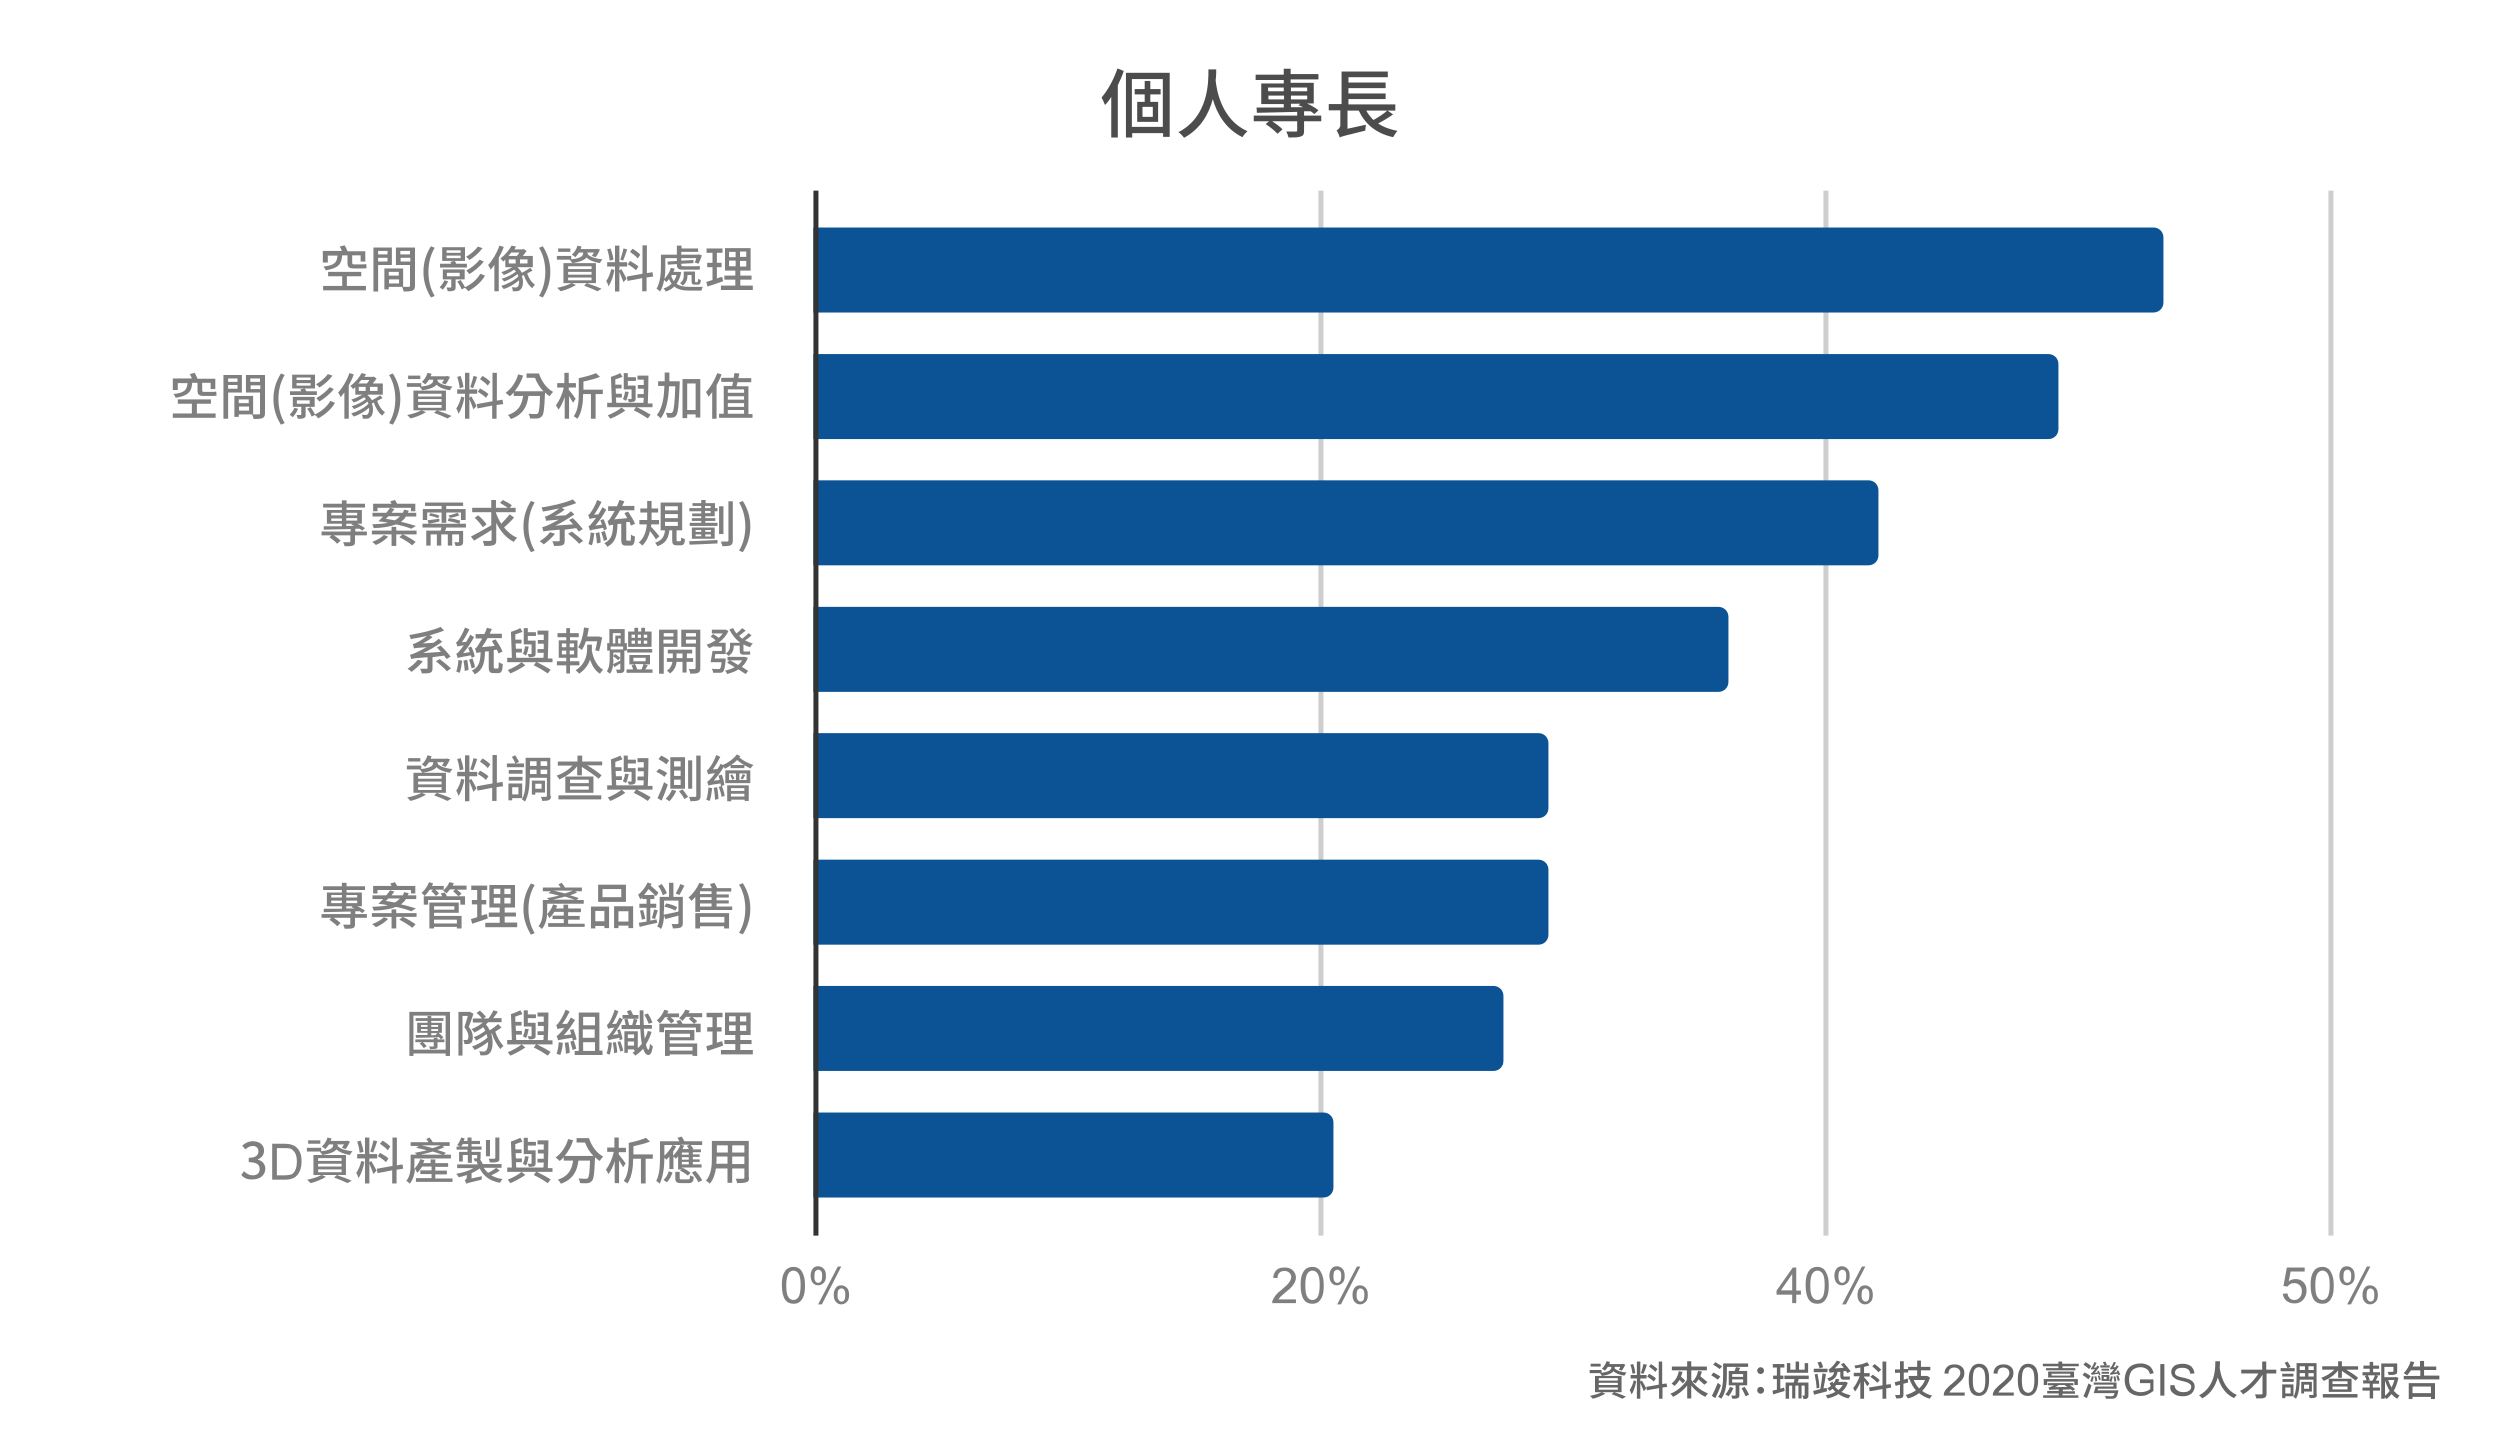 <?xml version="1.0" encoding="utf-8"?>
<!-- Generator: Adobe Illustrator 25.2.0, SVG Export Plug-In . SVG Version: 6.00 Build 0)  -->
<svg version="1.1" xmlns="http://www.w3.org/2000/svg" xmlns:xlink="http://www.w3.org/1999/xlink" x="0px" y="0px"
	 viewBox="0 0 800 460" style="enable-background:new 0 0 800 460;" xml:space="preserve">
<style type="text/css">
	.st0{fill:#004AAC;}
	.st1{opacity:0.1;fill:#606060;}
	.st2{fill:url(#SVGID_1_);}
	.st3{fill:none;stroke:#FFFFFF;stroke-width:17;stroke-linecap:round;stroke-linejoin:round;stroke-miterlimit:10;}
	.st4{opacity:0.4;fill:#FFFFFF;}
	.st5{opacity:0.6;fill:#FFFFFF;}
	.st6{fill:url(#SVGID_2_);}
	.st7{fill:#003875;}
	.st8{fill:#FFFFFF;}
	.st9{fill:url(#SVGID_3_);}
	.st10{fill:url(#SVGID_4_);}
	.st11{opacity:0.7;}
	.st12{opacity:0.8;}
	.st13{opacity:0.9;}
	.st14{opacity:0.1;}
	.st15{fill:url(#SVGID_5_);}
	.st16{fill:#77B6FF;}
	.st17{fill:url(#SVGID_6_);}
	.st18{fill:url(#SVGID_7_);}
	.st19{fill:url(#SVGID_8_);}
	.st20{fill:url(#SVGID_9_);}
	.st21{fill:#1FC7FF;}
	.st22{fill:#FFBB10;}
	.st23{fill:#006FD3;}
	.st24{fill:none;stroke:#666666;stroke-width:0.799;stroke-miterlimit:10;}
	.st25{fill:#666666;}
	.st26{fill:url(#SVGID_10_);}
	.st27{fill:url(#SVGID_11_);}
	.st28{fill:url(#SVGID_12_);}
	.st29{fill:url(#SVGID_13_);}
	.st30{fill:url(#SVGID_14_);}
	.st31{fill:#E9F6FF;}
	.st32{opacity:0.7;fill:#505E68;}
	.st33{opacity:0.4;fill:#2473FF;}
	.st34{clip-path:url(#SVGID_16_);}
	.st35{fill:#FFE67D;}
	.st36{opacity:0.2;}
	.st37{fill:#022647;}
	.st38{fill:#043559;}
	.st39{fill:#DFDFE1;}
	.st40{fill:#EFC4A0;}
	.st41{fill:#A8743A;}
	.st42{fill:#F4D2B3;}
	.st43{fill:#F4C49D;}
	.st44{fill:#E0AB80;}
	.st45{fill:#2E1C12;}
	.st46{fill:#EA8375;}
	.st47{fill:#AA2D21;}
	.st48{fill:url(#SVGID_17_);}
	.st49{fill:url(#SVGID_18_);}
	.st50{opacity:0.5;}
	.st51{fill:#5BC6E3;}
	.st52{fill:#A7EDF8;}
	.st53{fill:#9DDDEE;}
	.st54{fill:url(#SVGID_19_);}
	.st55{fill:url(#SVGID_20_);}
	.st56{fill:url(#SVGID_21_);}
	.st57{fill:url(#SVGID_22_);}
	.st58{fill:url(#SVGID_23_);}
	.st59{fill:url(#SVGID_24_);}
	.st60{fill:url(#SVGID_25_);}
	.st61{fill:none;stroke:#666666;stroke-width:0.69;stroke-miterlimit:10;}
	.st62{fill:url(#SVGID_26_);}
	.st63{fill:url(#SVGID_27_);}
	.st64{fill:url(#SVGID_28_);}
	.st65{fill:url(#SVGID_29_);}
	.st66{fill:url(#SVGID_30_);}
	.st67{clip-path:url(#SVGID_32_);}
	.st68{fill:url(#SVGID_33_);}
	.st69{fill:url(#SVGID_34_);}
	.st70{fill:url(#SVGID_35_);}
	.st71{fill:url(#SVGID_36_);}
	.st72{fill:url(#SVGID_37_);}
	.st73{fill:url(#SVGID_38_);}
	.st74{fill:url(#SVGID_39_);}
	.st75{fill:none;stroke:#666666;stroke-width:0.722;stroke-miterlimit:10;}
	.st76{fill:url(#SVGID_40_);}
	.st77{fill:url(#SVGID_41_);}
	.st78{fill:url(#SVGID_42_);}
	.st79{fill:url(#SVGID_43_);}
	.st80{fill:url(#SVGID_44_);}
	.st81{clip-path:url(#SVGID_46_);}
	.st82{fill:url(#SVGID_47_);}
	.st83{fill:url(#SVGID_48_);}
	.st84{fill:#F5FEFF;}
	.st85{fill:none;stroke:#F5FEFF;stroke-width:10.899;stroke-linecap:round;stroke-linejoin:round;stroke-miterlimit:10;}
	.st86{fill:url(#SVGID_49_);}
	.st87{fill:#FFD400;}
	.st88{fill:url(#SVGID_50_);}
	.st89{fill:url(#SVGID_51_);}
	.st90{fill:url(#SVGID_52_);}
	.st91{fill:url(#SVGID_53_);}
	.st92{fill:url(#SVGID_54_);}
	.st93{fill:url(#SVGID_55_);}
	.st94{fill:url(#SVGID_56_);}
	.st95{fill:url(#SVGID_57_);}
	.st96{fill:url(#SVGID_58_);}
	.st97{fill:url(#SVGID_59_);}
	.st98{fill:url(#SVGID_60_);}
	.st99{fill:url(#SVGID_61_);}
	.st100{fill:url(#SVGID_62_);}
	.st101{clip-path:url(#SVGID_64_);}
	.st102{fill:url(#SVGID_65_);}
	.st103{fill:url(#SVGID_66_);}
	.st104{fill:url(#SVGID_67_);}
	.st105{fill:url(#SVGID_68_);}
	.st106{fill:url(#SVGID_69_);}
	.st107{fill:url(#SVGID_70_);}
	.st108{fill:url(#SVGID_71_);}
	.st109{fill:url(#SVGID_72_);}
	.st110{fill:url(#SVGID_73_);}
	.st111{fill:url(#SVGID_74_);}
	.st112{fill:url(#SVGID_75_);}
	.st113{fill:url(#SVGID_76_);}
	.st114{fill:url(#SVGID_77_);}
	.st115{fill:url(#SVGID_78_);}
	.st116{fill:url(#SVGID_79_);}
	.st117{fill:url(#SVGID_80_);}
	.st118{fill:url(#SVGID_81_);}
	.st119{clip-path:url(#SVGID_83_);}
	.st120{fill:url(#SVGID_84_);}
	.st121{fill:url(#SVGID_85_);}
	.st122{fill:url(#SVGID_86_);}
	.st123{fill:url(#SVGID_87_);}
	.st124{fill:url(#SVGID_88_);}
	.st125{opacity:0.3;}
	.st126{opacity:0.88;}
	.st127{opacity:0.88;fill:#20ADE5;}
	.st128{display:none;}
	.st129{display:inline;}
	.st130{fill:url(#SVGID_89_);}
	.st131{fill:url(#SVGID_90_);}
	.st132{fill:url(#SVGID_91_);}
	.st133{fill:#F2CCAA;}
	.st134{fill:#281111;}
	.st135{fill:#3A2222;}
	.st136{fill:#D8CA4C;}
	.st137{fill:#7F7F7F;}
	.st138{fill:none;stroke:#CECECE;stroke-width:1.6;stroke-miterlimit:10;}
	.st139{fill:#5B9BD5;}
	.st140{fill:none;stroke:#000000;stroke-width:1.6;stroke-miterlimit:10;}
	.st141{fill:#ED7D31;}
	.st142{fill:#4472C4;}
	.st143{fill:#FFC000;}
	.st144{fill:#A5A5A5;}
	.st145{fill:none;stroke:#FFFFFF;stroke-width:6;stroke-miterlimit:10;}
	.st146{fill:#4C4C4C;}
	.st147{fill:none;stroke:#4C4C4C;stroke-miterlimit:10;}
	.st148{fill:#70AD47;}
	.st149{fill:none;stroke:#4C4C4C;stroke-width:2;stroke-miterlimit:10;}
	.st150{fill:none;stroke:#FFFFFF;stroke-width:4;stroke-miterlimit:10;}
	.st151{fill:none;stroke:#FFFFFF;stroke-width:3.347;stroke-miterlimit:10;}
	.st152{fill:none;stroke:#CECECE;stroke-width:1.577;stroke-miterlimit:10;}
	.st153{fill:none;stroke:#000000;stroke-width:1.577;stroke-miterlimit:10;}
	.st154{fill:none;stroke:#FFFFFF;stroke-width:1.052;stroke-miterlimit:10;}
	.st155{fill:#E69138;}
	.st156{fill:#38761D;}
	.st157{fill:#B45F06;}
	.st158{fill:#0B5394;}
	.st159{fill:none;stroke:#333333;stroke-width:1.6;stroke-miterlimit:10;}
	.st160{fill:#306E84;}
	.st161{fill:#FF9900;}
	.st162{fill:#CC0000;}
	.st163{fill:#65728C;}
	.st164{fill:#606060;}
</style>
<g id="BG">
</g>
<g id="插畫">
</g>
<g id="標題_x2B_logo">
</g>
<g id="參考" class="st128">
</g>
<g id="圖表">
	<g>
		<path class="st8" d="M0,0h800v460H0V0z"/>
		<path class="st138" d="M422.7,61v334.4"/>
		<path class="st138" d="M584.3,61v334.4"/>
		<path class="st138" d="M745.9,61v334.4"/>
		<path class="st158" d="M260.3,100V72.8h428.8c1.8,0,3.2,1.4,3.2,3.2v20.8c0,1.8-1.4,3.2-3.2,3.2H260.3z"/>
		<path class="st158" d="M260.3,140.5v-27.2h395.2c1.8,0,3.2,1.4,3.2,3.2v20.8c0,1.8-1.4,3.2-3.2,3.2H260.3z"/>
		<path class="st158" d="M260.3,180.9v-27.2h337.6c1.8,0,3.2,1.4,3.2,3.2v20.8c0,1.8-1.4,3.2-3.2,3.2H260.3z"/>
		<path class="st158" d="M260.3,221.4v-27.2h289.6c1.8,0,3.2,1.4,3.2,3.2v20.8c0,1.8-1.4,3.2-3.2,3.2H260.3z"/>
		<path class="st158" d="M260.3,261.8v-27.2h232c1.8,0,3.2,1.4,3.2,3.2v20.8c0,1.8-1.4,3.2-3.2,3.2H260.3z"/>
		<path class="st158" d="M260.3,302.3v-27.2h232c1.8,0,3.2,1.4,3.2,3.2v20.8c0,1.8-1.4,3.2-3.2,3.2H260.3z"/>
		<path class="st158" d="M260.3,342.7v-27.2h217.6c1.8,0,3.2,1.4,3.2,3.2v20.8c0,1.8-1.4,3.2-3.2,3.2H260.3z"/>
		<path class="st158" d="M260.3,383.2V356h163.2c1.8,0,3.2,1.4,3.2,3.2V380c0,1.8-1.4,3.2-3.2,3.2H260.3z"/>
		<path class="st159" d="M261.1,61v334.4"/>
		<g>
			<path class="st137" d="M104.8,84h-1.5v-3.7h6.1c-0.2-0.5-0.4-1-0.7-1.4l1.6-0.4c0.3,0.6,0.7,1.3,0.9,1.9h5.7v3.3h-1.5v-2h-2.7V84
				c0,0.4,0.1,0.6,0.5,0.6h2.6c0.4,0,1.1,0,1.4-0.1c0,0.4,0.1,1,0.1,1.3c-0.3,0.1-0.9,0.1-1.5,0.1h-2.6c-1.6,0-2-0.5-2-1.9v-2.3
				h-1.7c-0.2,2.8-1.1,4.1-5.3,4.8c-0.1-0.4-0.4-0.9-0.7-1.2c3.7-0.4,4.3-1.4,4.5-3.5h-3.1V84z M111,91.5h6.1v1.4h-13.7v-1.4h6.1
				v-3.1h-4.5v-1.4h10.6v1.4H111V91.5z"/>
			<path class="st137" d="M121,84.8v8.5h-1.5V79.2h5.9v5.6H121z M121,80.3v1.1h3v-1.1H121z M124,83.7v-1.2h-3v1.2H124z M132.8,91.4
				c0,0.8-0.2,1.3-0.8,1.6c-0.6,0.2-1.4,0.3-2.8,0.3c-0.1-0.4-0.3-1-0.5-1.5h-4.3v0.8h-1.4v-6.7h6v5.9c0.8,0,1.6,0,1.8,0
				c0.3,0,0.4-0.1,0.4-0.4v-6.6h-4.5v-5.6h6.1V91.4z M124.4,87v1.2h3.2V87H124.4z M127.7,90.7v-1.3h-3.2v1.3H127.7z M128.1,80.3v1.1
				h3.1v-1.1H128.1z M131.3,83.7v-1.2h-3.1v1.2H131.3z"/>
			<path class="st137" d="M135.5,87c0-3.2,0.9-5.8,2.4-8.2l1.2,0.5c-1.4,2.3-2,5-2,7.7c0,2.7,0.6,5.4,2,7.7l-1.2,0.5
				C136.4,92.7,135.5,90.2,135.5,87z"/>
			<path class="st137" d="M143.4,90c-0.4,1-1.1,2-1.7,2.7c-0.2-0.2-0.8-0.6-1-0.8c0.6-0.6,1.2-1.4,1.5-2.2L143.4,90z M149.4,85.6
				h-8.6v-1.2h3.6c-0.1-0.2-0.2-0.4-0.3-0.6l1.3-0.3h-3.9v-4.4h7.3v4.4h-3.3c0.2,0.3,0.4,0.6,0.5,0.9h3.4V85.6z M145.8,89.4v2.4
				c0,0.7-0.1,1-0.6,1.2s-1.1,0.2-1.9,0.2c-0.1-0.4-0.3-0.9-0.4-1.2c0.6,0,1.1,0,1.3,0c0.2,0,0.2,0,0.2-0.2v-2.4h-2.7v-3.2h7v3.2
				H145.8z M142.9,80.9h4.5v-0.8h-4.5V80.9z M142.9,82.6h4.5v-0.8h-4.5V82.6z M143,88.4h4.1v-1.1H143V88.4z M155.2,88.2
				c-1.2,2.1-3.2,3.8-5.4,5c-0.2-0.4-0.6-0.8-1-1.1l-1.1,0.5c-0.2-0.7-0.8-1.7-1.4-2.5l1.1-0.5c0.5,0.7,1.1,1.7,1.4,2.3
				c2-0.9,3.9-2.5,4.9-4.3L155.2,88.2z M154.4,79.4c-1.1,1.5-2.7,2.9-4.2,3.8c-0.2-0.3-0.7-0.8-1.1-1c1.4-0.8,3-2.1,3.8-3.3
				L154.4,79.4z M154.8,83.7c-1.2,1.6-3,3-4.6,4c-0.2-0.3-0.7-0.8-1-1.1c1.5-0.8,3.3-2.2,4.3-3.5L154.8,83.7z"/>
			<path class="st137" d="M161.2,79c-0.4,1.2-1,2.4-1.6,3.5v10.7h-1.4v-8.4c-0.4,0.5-0.8,1-1.2,1.5c-0.1-0.4-0.6-1.2-0.8-1.5
				c1.4-1.5,2.8-3.8,3.6-6.2L161.2,79z M170.4,86.6c-0.5,0.3-1.1,0.6-1.7,0.9c0.5,1.5,1.4,2.9,2.5,3.6c-0.3,0.3-0.7,0.8-0.9,1.1
				c-1.2-0.9-2.1-2.5-2.7-4.2c-0.2,0.1-0.4,0.2-0.6,0.3c0.6,1.7,0.4,3.6-0.4,4.3c-0.4,0.5-0.9,0.6-1.5,0.6c-0.3,0-0.7,0-1,0
				c0-0.4-0.1-0.9-0.3-1.3c0.4,0,0.8,0.1,1.1,0.1c0.3,0,0.6,0,0.8-0.3c0.3-0.3,0.5-1.1,0.4-2c-1.4,1.2-3.3,2.3-4.9,2.8
				c-0.2-0.3-0.6-0.8-0.8-1c2-0.6,4.3-1.8,5.5-3.1c-0.1-0.2-0.2-0.4-0.3-0.7c-1.2,1-2.9,1.9-4.3,2.4c-0.2-0.3-0.5-0.7-0.8-0.9
				c1.6-0.4,3.5-1.4,4.6-2.3c-0.2-0.2-0.4-0.4-0.6-0.6c-1,0.7-2.3,1.4-3.3,1.7c-0.2-0.3-0.5-0.7-0.8-0.9c1.2-0.4,2.5-1,3.6-1.6h-2.3
				v-2.4c-0.2,0.2-0.5,0.4-0.7,0.6c-0.2-0.3-0.6-0.8-0.9-1c1.7-1.2,2.9-2.8,3.6-4.1l1.4,0.3c-0.1,0.3-0.3,0.6-0.5,0.9h2.7l0.3-0.1
				l0.9,0.6c-0.4,0.6-0.8,1.1-1.2,1.6h3.2v3.6h-4.7l-0.2,0.1c0.6,0.5,1.1,1.1,1.4,1.7c0.9-0.5,2-1.1,2.7-1.6L170.4,86.6z
				 M163.6,80.8c-0.3,0.4-0.6,0.7-0.9,1.1h2.7c0.3-0.3,0.6-0.7,0.8-1.1H163.6z M162.8,84.3h2.2V83h-2.2V84.3z M168.8,83h-2.4v1.3
				h2.4V83z"/>
			<path class="st137" d="M172.5,94.7c1.4-2.3,2-5,2-7.7c0-2.7-0.6-5.4-2-7.7l1.2-0.5c1.5,2.4,2.4,5,2.4,8.2c0,3.2-0.9,5.8-2.4,8.2
				L172.5,94.7z"/>
			<path class="st137" d="M188.1,81c0,0.1,0,0.2,0,0.4c0.9,0.9,2.6,1.4,4.7,1.6c-0.3,0.3-0.7,0.8-0.8,1.2c-1.8-0.3-3.3-0.8-4.3-1.8
				c-0.6,0.7-1.8,1.4-4.6,1.8c-0.1-0.3-0.5-0.8-0.8-1.1h-4.1v-1.2h4.6v1.1c3.5-0.4,3.8-1.3,3.8-2v-0.2h-1.3
				c-0.4,0.6-0.8,1.1-1.2,1.5c-0.2-0.2-0.8-0.6-1.1-0.8c0.8-0.7,1.5-1.8,1.8-2.9l1.3,0.3c-0.1,0.3-0.2,0.5-0.3,0.8h5l0.2-0.1l1,0.3
				c-0.4,0.8-0.9,1.8-1.4,2.4l-1.2-0.4c0.2-0.3,0.4-0.7,0.7-1.1h-2.2V81z M188,90.7c1.6,0.5,3.4,1.2,4.5,1.7l-1.3,0.8
				c-1-0.5-2.7-1.2-4.3-1.8l0.9-0.8H183l1.3,0.6c-1.3,0.8-3.3,1.6-4.9,2c-0.3-0.3-0.8-0.8-1.1-1.1c1.6-0.3,3.5-0.9,4.6-1.5h-2.6
				v-6.4h10.4v6.4H188z M182.5,80.6h-3.9v-1.1h3.9V80.6z M181.8,86.1h7.5v-0.9h-7.5V86.1z M181.8,87.9h7.5V87h-7.5V87.9z
				 M181.8,89.7h7.5v-0.9h-7.5V89.7z"/>
			<path class="st137" d="M196.6,86.4c-0.3,1.8-1,4-1.9,5.2c-0.1-0.5-0.4-1.2-0.7-1.7c0.7-0.9,1.3-2.5,1.6-3.8L196.6,86.4z
				 M198.8,86.1c0.3,0.5,1.5,2.6,1.7,3.1l-1,1.1c-0.3-0.8-0.9-2.4-1.3-3.3v6.3h-1.4v-8h-2.5v-1.4h2.5v-5.3h1.4v5.3h2.5v1.4h-2.5v1.3
				L198.8,86.1z M195.1,83.4c-0.1-1-0.4-2.5-0.8-3.6l1.1-0.3c0.4,1.1,0.8,2.6,0.9,3.6L195.1,83.4z M200.7,79.8
				c-0.4,1.2-0.9,2.7-1.3,3.6l-0.9-0.3c0.3-1,0.8-2.5,1-3.6L200.7,79.8z M206.9,88.8v4.4h-1.4v-4.2l-4.7,0.9l-0.2-1.4l5-0.9v-9.1
				h1.4v8.9l1.8-0.3l0.2,1.4L206.9,88.8z M203.5,86.5c-0.5-0.6-1.7-1.4-2.6-1.9l0.7-1.1c0.9,0.5,2.1,1.2,2.7,1.8L203.5,86.5z
				 M204.1,82.7c-0.5-0.6-1.6-1.5-2.5-2.1l0.8-1c0.9,0.5,2,1.3,2.5,1.9L204.1,82.7z"/>
			<path class="st137" d="M218,87.1c-0.3,1.5-0.8,2.7-1.5,3.7c1.1,0.8,2.5,1,4.2,1c0.6,0,3.5,0,4.2,0c-0.2,0.3-0.4,0.9-0.4,1.2h-3.8
				c-2.1,0-3.7-0.3-4.9-1.3c-0.8,0.7-1.7,1.3-2.8,1.6c-0.1-0.3-0.4-0.8-0.7-1c1-0.3,1.9-0.8,2.6-1.5c-0.3-0.4-0.5-0.9-0.8-1.5
				c-0.3,0.4-0.6,0.7-0.9,1c-0.1-0.2-0.4-0.5-0.7-0.7c-0.2,1.3-0.6,2.7-1.3,3.7c-0.2-0.3-0.8-0.7-1.1-0.9c1.2-2.1,1.4-5,1.4-7.1
				v-3.8h5.1v-2.9h1.5v0.9h5.3v1.1H218v0.9h5.2l0.3-0.1l1.1,0.3c-0.3,0.9-0.7,2-1.1,2.7l-1.2-0.4c0.2-0.4,0.4-0.9,0.5-1.4H218v0.8
				l3.9-0.2l0,1l-3.9,0.2v0.2c0,0.4,0.1,0.6,0.7,0.6h3.4c0.5,0,1.4,0,1.8-0.1c0,0.4,0.1,0.8,0.1,1.1c-0.3,0.1-1.1,0.1-1.8,0.1h-3.7
				c-1.5,0-1.9-0.5-1.9-1.7v-0.1l-2.9,0.2l-0.1-1l3-0.2v-0.9h-3.7v2.7c0,1.1,0,2.5-0.3,3.9c0.9-0.9,1.7-2.1,2.1-3.5l1.2,0.3
				c-0.1,0.3-0.2,0.6-0.4,1h1.5l0.2,0L218,87.1z M214.8,88.3c0.2,0.7,0.5,1.2,0.8,1.7c0.4-0.6,0.7-1.2,0.9-2H215L214.8,88.3z
				 M222.4,91.1c-0.9,0-1.1-0.3-1.1-1.2V88H220v0.1c0,1.1-0.3,2.4-1.5,3.3c-0.2-0.2-0.7-0.7-0.9-0.8c1.1-0.8,1.2-1.7,1.2-2.5v-1.2
				h3.6v3c0,0.3,0,0.4,0.2,0.4h0.5c0.2,0,0.2-0.2,0.3-1.1c0.2,0.2,0.6,0.3,0.9,0.4c-0.1,1.2-0.4,1.5-1,1.5H222.4z"/>
			<path class="st137" d="M231.4,90c-1.7,0.6-3.6,1.2-5,1.7l-0.4-1.5c0.6-0.2,1.3-0.4,2-0.6v-4.1h-1.7v-1.4h1.7v-3.2h-1.9v-1.4h5.1
				v1.4h-1.8v3.2h1.5v1.4h-1.5v3.6c0.5-0.2,1.1-0.4,1.7-0.5L231.4,90z M240.9,91.4v1.4h-10.2v-1.4h4.6v-1.9h-3.5v-1.3h3.5v-1.6H232
				v-7.2h8.2v7.2h-3.3v1.6h3.6v1.3h-3.6v1.9H240.9z M233.3,82.3h2.1v-1.7h-2.1V82.3z M233.3,85.2h2.1v-1.8h-2.1V85.2z M238.8,80.5
				h-2v1.7h2V80.5z M238.8,83.5h-2v1.8h2V83.5z"/>
		</g>
		<g>
			<path class="st137" d="M56.8,124.8h-1.5v-3.7h6.1c-0.2-0.5-0.4-1-0.7-1.4l1.6-0.4c0.3,0.6,0.7,1.3,0.9,1.9h5.7v3.3h-1.5v-2h-2.7
				v2.3c0,0.4,0.1,0.6,0.5,0.6h2.6c0.4,0,1.1,0,1.4-0.1c0,0.4,0.1,1,0.1,1.3c-0.3,0.1-0.9,0.1-1.5,0.1h-2.6c-1.6,0-2-0.5-2-1.9v-2.3
				h-1.7c-0.2,2.8-1.1,4.1-5.3,4.8c-0.1-0.4-0.4-0.9-0.7-1.2c3.7-0.4,4.3-1.4,4.5-3.5h-3.1V124.8z M63,132.3H69v1.4H55.3v-1.4h6.1
				v-3.1h-4.5v-1.4h10.6v1.4H63V132.3z"/>
			<path class="st137" d="M73,125.5v8.5h-1.5V120h5.9v5.6H73z M73,121.1v1.1h3v-1.1H73z M76,124.4v-1.2h-3v1.2H76z M84.8,132.2
				c0,0.8-0.2,1.3-0.8,1.6c-0.6,0.2-1.4,0.3-2.8,0.3c-0.1-0.4-0.3-1-0.5-1.5h-4.3v0.8h-1.4v-6.7h6v5.9c0.8,0,1.6,0,1.8,0
				c0.3,0,0.4-0.1,0.4-0.4v-6.6h-4.5V120h6.1V132.2z M76.4,127.8v1.2h3.2v-1.2H76.4z M79.7,131.4v-1.3h-3.2v1.3H79.7z M80.1,121.1
				v1.1h3.1v-1.1H80.1z M83.3,124.5v-1.2h-3.1v1.2H83.3z"/>
			<path class="st137" d="M87.5,127.7c0-3.2,0.9-5.8,2.4-8.2l1.2,0.5c-1.4,2.3-2,5-2,7.7c0,2.7,0.6,5.4,2,7.7l-1.2,0.5
				C88.4,133.5,87.5,130.9,87.5,127.7z"/>
			<path class="st137" d="M95.4,130.8c-0.4,1-1.1,2-1.7,2.7c-0.2-0.2-0.8-0.6-1-0.8c0.6-0.6,1.2-1.4,1.5-2.2L95.4,130.8z
				 M101.4,126.4h-8.6v-1.2h3.6c-0.1-0.2-0.2-0.4-0.3-0.6l1.3-0.3h-3.9v-4.4h7.3v4.4h-3.3c0.2,0.3,0.4,0.6,0.5,0.9h3.4V126.4z
				 M97.8,130.2v2.4c0,0.7-0.1,1-0.6,1.2c-0.4,0.2-1.1,0.2-1.9,0.2c-0.1-0.4-0.3-0.9-0.4-1.2c0.6,0,1.1,0,1.3,0c0.2,0,0.2,0,0.2-0.2
				v-2.4h-2.7V127h7v3.2H97.8z M94.9,121.6h4.5v-0.8h-4.5V121.6z M94.9,123.4h4.5v-0.8h-4.5V123.4z M95,129.2h4.1v-1.1H95V129.2z
				 M107.2,128.9c-1.2,2.1-3.2,3.8-5.4,5c-0.2-0.4-0.6-0.8-1-1.1l-1.1,0.5c-0.2-0.7-0.8-1.7-1.4-2.5l1.1-0.5
				c0.5,0.7,1.1,1.7,1.4,2.3c2-0.9,3.9-2.5,4.9-4.3L107.2,128.9z M106.4,120.2c-1.1,1.5-2.7,2.9-4.2,3.8c-0.2-0.3-0.7-0.8-1.1-1
				c1.4-0.8,3-2.1,3.8-3.3L106.4,120.2z M106.8,124.5c-1.2,1.6-3,3-4.6,4c-0.2-0.3-0.7-0.8-1-1.1c1.5-0.8,3.3-2.2,4.3-3.5
				L106.8,124.5z"/>
			<path class="st137" d="M113.2,119.8c-0.4,1.2-1,2.4-1.6,3.5V134h-1.4v-8.4c-0.4,0.5-0.8,1-1.2,1.5c-0.1-0.4-0.6-1.2-0.8-1.5
				c1.4-1.5,2.8-3.8,3.6-6.2L113.2,119.8z M122.4,127.4c-0.5,0.3-1.1,0.6-1.7,0.9c0.5,1.5,1.4,2.9,2.5,3.6c-0.3,0.3-0.7,0.8-0.9,1.1
				c-1.2-0.9-2.1-2.5-2.7-4.2c-0.2,0.1-0.4,0.2-0.6,0.3c0.6,1.7,0.4,3.6-0.4,4.3c-0.4,0.5-0.9,0.6-1.5,0.6c-0.3,0-0.7,0-1,0
				c0-0.4-0.1-0.9-0.3-1.3c0.4,0,0.8,0.1,1.1,0.1c0.3,0,0.6,0,0.8-0.3c0.3-0.3,0.5-1.1,0.4-2c-1.4,1.2-3.3,2.3-4.9,2.8
				c-0.2-0.3-0.6-0.8-0.8-1c2-0.6,4.3-1.8,5.5-3.1c-0.1-0.2-0.2-0.4-0.3-0.7c-1.2,1-2.9,1.9-4.3,2.4c-0.2-0.3-0.5-0.7-0.8-0.9
				c1.6-0.4,3.5-1.4,4.6-2.3c-0.2-0.2-0.4-0.4-0.6-0.6c-1,0.7-2.3,1.4-3.3,1.7c-0.2-0.3-0.5-0.7-0.8-0.9c1.2-0.4,2.5-1,3.6-1.6h-2.3
				v-2.4c-0.2,0.2-0.5,0.4-0.7,0.6c-0.2-0.3-0.6-0.8-0.9-1c1.7-1.2,2.9-2.8,3.6-4.1l1.4,0.3c-0.1,0.3-0.3,0.6-0.5,0.9h2.7l0.3-0.1
				l0.9,0.6c-0.4,0.6-0.8,1.1-1.2,1.6h3.2v3.6h-4.7l-0.2,0.1c0.6,0.5,1.1,1.1,1.4,1.7c0.9-0.5,2-1.1,2.7-1.6L122.4,127.4z
				 M115.6,121.6c-0.3,0.4-0.6,0.7-0.9,1.1h2.7c0.3-0.3,0.6-0.7,0.8-1.1H115.6z M114.8,125.1h2.2v-1.3h-2.2V125.1z M120.8,123.8
				h-2.4v1.3h2.4V123.8z"/>
			<path class="st137" d="M124.5,135.4c1.4-2.3,2-5,2-7.7c0-2.7-0.6-5.4-2-7.7l1.2-0.5c1.5,2.4,2.4,5,2.4,8.2c0,3.2-0.9,5.8-2.4,8.2
				L124.5,135.4z"/>
			<path class="st137" d="M140.1,121.7c0,0.1,0,0.2,0,0.4c0.9,0.9,2.6,1.4,4.7,1.6c-0.3,0.3-0.7,0.8-0.8,1.2
				c-1.8-0.3-3.3-0.8-4.3-1.8c-0.6,0.7-1.8,1.4-4.6,1.8c-0.1-0.3-0.5-0.8-0.8-1.1h-4.1v-1.2h4.6v1.1c3.5-0.4,3.8-1.3,3.8-2v-0.2
				h-1.3c-0.4,0.6-0.8,1.1-1.2,1.5c-0.2-0.2-0.8-0.6-1.1-0.8c0.8-0.7,1.5-1.8,1.8-2.9l1.3,0.3c-0.1,0.3-0.2,0.5-0.3,0.8h5l0.2-0.1
				l1,0.3c-0.4,0.8-0.9,1.8-1.4,2.4l-1.2-0.4c0.2-0.3,0.4-0.7,0.7-1.1h-2.2V121.7z M140,131.4c1.6,0.5,3.4,1.2,4.5,1.7l-1.3,0.8
				c-1-0.5-2.7-1.2-4.3-1.8l0.9-0.8H135l1.3,0.6c-1.3,0.8-3.3,1.6-4.9,2c-0.3-0.3-0.8-0.8-1.1-1.1c1.6-0.3,3.5-0.9,4.6-1.5h-2.6V125
				h10.4v6.4H140z M134.5,121.3h-3.9v-1.1h3.9V121.3z M133.8,126.9h7.5v-0.9h-7.5V126.9z M133.8,128.6h7.5v-0.9h-7.5V128.6z
				 M133.8,130.5h7.5v-0.9h-7.5V130.5z"/>
			<path class="st137" d="M148.6,127.2c-0.3,1.8-1,4-1.9,5.2c-0.1-0.5-0.4-1.2-0.7-1.7c0.7-0.9,1.3-2.5,1.6-3.8L148.6,127.2z
				 M150.8,126.8c0.3,0.5,1.5,2.6,1.7,3.1l-1,1.1c-0.3-0.8-0.9-2.4-1.3-3.3v6.3h-1.4v-8h-2.5v-1.4h2.5v-5.3h1.4v5.3h2.5v1.4h-2.5
				v1.3L150.8,126.8z M147.1,124.2c-0.1-1-0.4-2.5-0.8-3.6l1.1-0.3c0.4,1.1,0.8,2.6,0.9,3.6L147.1,124.2z M152.7,120.6
				c-0.4,1.2-0.9,2.7-1.3,3.6l-0.9-0.3c0.3-1,0.8-2.5,1-3.6L152.7,120.6z M158.9,129.6v4.4h-1.4v-4.2l-4.7,0.9l-0.2-1.4l5-0.9v-9.1
				h1.4v8.9l1.8-0.3l0.2,1.4L158.9,129.6z M155.5,127.3c-0.5-0.6-1.7-1.4-2.6-1.9l0.7-1.1c0.9,0.5,2.1,1.2,2.7,1.8L155.5,127.3z
				 M156.1,123.4c-0.5-0.6-1.6-1.5-2.5-2.1l0.8-1c0.9,0.5,2,1.3,2.5,1.9L156.1,123.4z"/>
			<path class="st137" d="M172.5,119.6c0.8,2.4,2.4,4.7,4.5,5.8c-0.3,0.3-0.8,0.9-1.1,1.4c-0.5-0.3-1-0.7-1.5-1.2c0,0.1,0,0.2,0,0.3
				c-0.2,4.9-0.4,6.7-1,7.3c-0.4,0.4-0.7,0.6-1.3,0.7c-0.5,0.1-1.5,0-2.5,0c0-0.4-0.2-1.1-0.5-1.5c1,0.1,1.9,0.1,2.3,0.1
				c0.3,0,0.5,0,0.7-0.2c0.4-0.4,0.6-1.9,0.7-5.6h-3.7c-0.4,3.1-1.5,5.9-5.6,7.4c-0.2-0.4-0.6-1-1-1.3c3.7-1.2,4.5-3.6,4.9-6.1h-3
				v-1.1c-0.4,0.5-0.9,0.9-1.3,1.2c-0.3-0.3-0.9-0.8-1.3-1.1c1.8-1.3,3.3-3.4,4-5.9l1.6,0.4c-0.6,1.9-1.6,3.6-2.7,5h9.2
				c-1.2-1.2-2.1-2.7-2.7-4.3h-2.7v-1.4H172.5z"/>
			<path class="st137" d="M183.4,128.9c-0.3-0.5-0.8-1.4-1.3-2.2v7.3h-1.4v-7c-0.5,1.6-1.2,3.1-2,4.1c-0.2-0.4-0.5-1-0.8-1.4
				c1-1.3,2.1-3.6,2.5-5.7h-2.1v-1.4h2.3v-3.3h1.4v3.3h2.3v1.4h-2.3v0.7c0.6,0.7,1.9,2.4,2.2,2.9L183.4,128.9z M192.8,126.1h-2.2
				v7.9h-1.5v-7.9h-2.5c0,2.4-0.3,5.7-1.8,7.9c-0.3-0.2-0.9-0.6-1.2-0.8c1.5-2.1,1.6-5.1,1.6-7.4v-4.8c2-0.4,4.2-1,5.5-1.6l1.3,1.2
				c-1.5,0.6-3.5,1.1-5.3,1.5v2.6h6.2V126.1z"/>
			<path class="st137" d="M208.7,130.3h-14.4v-1.4h1.5l-0.3-8.3c1-0.3,2.2-0.8,3-1.2l0.7,1.2c-0.7,0.3-1.5,0.5-2.3,0.8l0,1.7h2v1.2
				H197l0.1,1.7h1.9v1.2h-1.9l0.1,1.7h8.7c0-0.5,0.1-1.1,0.1-1.6H204v-1.2h2c0-0.6,0-1.1,0-1.7h-1.9v-1.2h1.9c0-0.6,0-1.2,0-1.7H204
				v-1.3h3.5c0,2.8-0.1,6.5-0.2,8.9h1.5V130.3z M200.1,131.4c-1.3,0.9-3.3,2-4.8,2.6c-0.2-0.3-0.6-0.8-0.8-1.1
				c1.5-0.6,3.4-1.6,4.4-2.5L200.1,131.4z M201.2,125.4c-0.2,1.1-0.5,2.2-0.9,2.9c-0.2-0.2-0.7-0.5-1-0.6c0.4-0.7,0.6-1.5,0.7-2.4
				L201.2,125.4z M202.1,124.6h-2.5v-5.2h1.3v1.3h2.6v1.2h-2.6v1.5h2v0h0.5v4.1c0,0.6-0.1,0.8-0.5,1c-0.4,0.2-1,0.2-1.7,0.2
				c0-0.3-0.2-0.7-0.4-1c0.5,0,1,0,1.1,0c0.2,0,0.2,0,0.2-0.2V124.6z M207.3,133.9c-1-0.7-2.8-1.8-4.5-2.6l0.8-1.1
				c1.7,0.8,3.5,1.8,4.6,2.5L207.3,133.9z"/>
			<path class="st137" d="M217.5,122.2c0,0,0,0.5,0,0.7c-0.3,6.8-0.5,9.2-1.1,10c-0.3,0.5-0.7,0.6-1.1,0.7c-0.4,0.1-1.1,0.1-1.8,0
				c0-0.4-0.2-1.1-0.4-1.5c0.6,0,1.2,0.1,1.5,0.1c0.2,0,0.4-0.1,0.6-0.3c0.4-0.5,0.7-2.6,0.9-8.3h-2c-0.2,4-0.8,7.9-2.7,10.3
				c-0.3-0.4-0.8-0.8-1.2-1.1c1.8-2.2,2.3-5.7,2.4-9.3h-2v-1.5h2.1c0-0.9,0-1.9,0-2.8h1.5c0,0.9,0,1.9,0,2.8H217.5z M224.1,121.2
				v12.4h-1.5v-1h-2.7v1.2h-1.5v-12.5H224.1z M222.6,131.2v-8.5h-2.7v8.5H222.6z"/>
			<path class="st137" d="M230.9,119.8c-0.4,1.2-1,2.4-1.6,3.5V134h-1.4v-8.5c-0.4,0.5-0.8,1-1.2,1.5c-0.1-0.4-0.5-1.2-0.8-1.5
				c1.4-1.5,2.8-3.8,3.6-6.1L230.9,119.8z M240.8,132.4v1.3h-10.7v-1.3h1.5v-8.9h2.7c0.1-0.4,0.2-0.8,0.3-1.3h-3.8v-1.3h4
				c0.1-0.5,0.1-1.1,0.2-1.5l1.6,0.1c-0.1,0.5-0.2,1-0.3,1.5h4.1v1.3H236c-0.1,0.5-0.2,0.9-0.3,1.3h3.8v8.9H240.8z M232.9,124.6v1.1
				h5.2v-1.1H232.9z M238.1,126.8h-5.2v1.1h5.2V126.8z M232.9,129v1.2h5.2V129H232.9z M232.9,132.4h5.2v-1.2h-5.2V132.4z"/>
		</g>
		<g>
			<path class="st137" d="M117.3,171.3h-3.7v2c0,0.7-0.1,1.1-0.7,1.3c-0.5,0.2-1.4,0.2-2.6,0.2c-0.1-0.4-0.3-0.9-0.5-1.3
				c0.9,0,1.8,0,2,0c0.3,0,0.3-0.1,0.3-0.3v-1.9h-5.3c0.8,0.5,1.7,1.2,2.2,1.7l-1.1,1c-0.5-0.6-1.6-1.5-2.5-2.1l0.7-0.6h-3.2v-1.2
				h9.3v-0.8c-3.2,0.1-6.3,0.1-8.6,0.2l0-1.1c1.5,0,3.6,0,5.8,0v-0.8h-4.8v-4.4h4.8v-0.8h-6v-1.2h6v-1.1h1.5v1.1h5.9v1.2h-5.9v0.8
				h4.9v4.4h-1.5c1,0.4,1.9,1,2.5,1.4l-0.9,0.8c-0.2-0.2-0.5-0.4-0.8-0.6l-1.4,0v0.9h3.7V171.3z M106,164.9h3.4v-0.8H106V164.9z
				 M109.4,166.7v-0.8H106v0.8H109.4z M110.8,164.1v0.8h3.5v-0.8H110.8z M114.3,165.8h-3.5v0.8h3.5V165.8z M110.8,168.3l2.6,0
				c-0.3-0.2-0.7-0.3-1-0.4l0.4-0.3h-2V168.3z"/>
			<path class="st137" d="M133.3,171h-4.4c1.4,0.6,3.2,1.7,4.1,2.4l-1.1,1.1c-0.9-0.8-2.7-1.9-4.1-2.6l1-0.9h-2v3.7h-1.5V171H119
				v-1.2h6.3v-1.2h1.5v1.2h6.5V171z M131.6,169.2c-1.2-0.5-2.9-1-4.9-1.4c-1.7,0.7-4,1.1-7.1,1.2c-0.1-0.4-0.3-0.9-0.5-1.2
				c2-0.1,3.7-0.2,5.1-0.5c-1-0.2-2-0.4-3.1-0.5c0.4-0.4,0.9-0.9,1.5-1.5h-3.4v-1.2h4.4c0.5-0.6,0.9-1.1,1.2-1.6l1.4,0.4
				c-0.3,0.4-0.6,0.8-0.9,1.2h3.6c0.2-0.3,0.3-0.7,0.4-1l1.5,0.3c-0.1,0.3-0.2,0.5-0.3,0.7h2.7v1.2h-3.3c-0.4,0.7-1,1.2-1.6,1.7
				c1.9,0.4,3.5,0.9,4.8,1.3L131.6,169.2z M124.2,171.7c-0.9,1.1-2.5,2.1-3.9,2.7c-0.3-0.3-0.9-0.8-1.2-1c1.4-0.5,2.9-1.3,3.7-2.2
				L124.2,171.7z M131.4,162.5h-10.6v1.1h-1.4v-2.4h5.9c-0.2-0.3-0.3-0.6-0.4-0.8l1.5-0.4c0.2,0.4,0.5,0.8,0.7,1.2h5.8v2.4h-1.4
				V162.5z M124.2,165.3c-0.3,0.3-0.5,0.5-0.8,0.7c1,0.2,2,0.3,2.9,0.5c0.7-0.3,1.2-0.8,1.7-1.3H124.2z"/>
			<path class="st137" d="M142.8,168.9c-0.1,0.4-0.3,0.7-0.4,1h5.8v3.4c0,0.6-0.1,1-0.5,1.2c-0.4,0.2-1.1,0.2-1.9,0.2
				c-0.1-0.4-0.3-0.9-0.4-1.2c0.6,0,1.1,0,1.3,0c0.2,0,0.2-0.1,0.2-0.2v-2.3h-2.2v3.6h-1.4v-3.6h-2.1v3.6h-1.4v-3.6h-2v3.6h-1.4
				v-4.8h4.6c0.1-0.3,0.2-0.7,0.3-1h-6.1v-1.2h13.9v1.2H142.8z M136.7,166.4h-1.4v-3.5h6v-1H136v-1.1h12.2v1.1h-5.4v1h6.2v3.5h-1.5
				V164h-4.7v3.3h-1.5V164h-4.6V166.4z M136.8,166.5c1-0.1,2.4-0.3,3.8-0.5l0,0.9c-1.2,0.3-2.4,0.5-3.4,0.7L136.8,166.5z
				 M137.7,164.2c1,0.2,2.2,0.5,2.9,0.8l-0.4,0.8c-0.7-0.3-2-0.7-2.9-0.8L137.7,164.2z M147,167.6c-0.9-0.3-2.5-0.7-3.7-0.9l0.3-0.9
				c1.2,0.1,2.8,0.5,3.7,0.8L147,167.6z M147,164.9c-0.9,0.4-2.1,0.7-3,0.8l-0.5-0.7c0.9-0.2,2.1-0.6,2.9-0.9L147,164.9z"/>
			<path class="st137" d="M164.5,165.6c-0.9,1.1-2.2,2.3-3.2,3.2c1.2,1.5,2.6,2.6,4.2,3.3c-0.4,0.3-0.8,0.9-1.1,1.3
				c-2.4-1.2-4.3-3.4-5.6-6.1v5.5c0,1-0.2,1.4-0.8,1.6c-0.6,0.3-1.6,0.3-3,0.3c-0.1-0.4-0.3-1.1-0.5-1.6c1,0,2,0,2.4,0
				c0.3,0,0.4-0.1,0.4-0.4v-3.1c-2,1.2-4,2.5-5.6,3.4l-1-1.3c1.6-0.8,4.2-2.3,6.5-3.6v-4.2h-6.1v-1.4h6.1v-2.5h1.5v2.5h3.8
				c-0.7-0.5-1.7-1.1-2.5-1.6l0.9-0.9c1,0.5,2.3,1.2,2.9,1.7l-0.7,0.8h1.9v1.4h-6.3v0.2c0.4,1.2,1,2.4,1.7,3.5c0.9-0.9,2-2.1,2.7-3
				L164.5,165.6z M154.5,168.7c-0.5-0.8-1.6-2.1-2.6-3l1.1-0.8c1,0.8,2.2,2.1,2.7,2.9L154.5,168.7z"/>
			<path class="st137" d="M167.5,168.5c0-3.2,0.9-5.8,2.4-8.2l1.2,0.5c-1.4,2.3-2,5-2,7.7c0,2.7,0.6,5.4,2,7.7l-1.2,0.5
				C168.4,174.3,167.5,171.7,167.5,168.5z"/>
			<path class="st137" d="M177.6,170.8c-0.9,1.2-2.4,2.5-3.6,3.4c-0.3-0.3-0.9-0.8-1.3-1c1.2-0.7,2.5-1.8,3.3-2.9L177.6,170.8z
				 M180.7,169.5v3.6c0,0.8-0.2,1.2-0.8,1.4c-0.6,0.2-1.4,0.2-2.6,0.2c-0.1-0.4-0.3-1.1-0.6-1.5c0.9,0,1.8,0,2.1,0
				c0.3,0,0.3-0.1,0.3-0.3v-3.4c-4,0.3-4.7,0.4-5.2,0.6c-0.1-0.3-0.3-1-0.4-1.4c0.6-0.1,1.2-0.3,2.2-0.8c0.6-0.3,1.7-0.8,3.1-1.6
				c-3.1,0.2-3.7,0.3-4,0.4c-0.1-0.3-0.3-1-0.4-1.4c0.4-0.1,0.8-0.2,1.3-0.5c0.5-0.2,2-1.1,3.2-2.1c-1.7,0.4-3.5,0.7-5.2,1
				c0-0.4-0.3-0.9-0.4-1.3c3.6-0.6,7.7-1.5,10-2.6l1.1,1.2c-1.3,0.5-2.9,1-4.6,1.5l0.9,0.6c-1,0.8-2,1.4-3.1,2l3.4-0.2
				c0.6-0.4,1.2-0.8,1.7-1.3l1.1,1c-2,1.4-4,2.6-6.1,3.6l5.7-0.4c-0.4-0.5-0.9-1-1.3-1.4l1.2-0.6c1.2,1.1,2.5,2.6,3.2,3.5l-1.3,0.8
				c-0.2-0.3-0.5-0.7-0.8-1.1L180.7,169.5z M183,170.1c1.2,0.9,2.8,2.2,3.6,3l-1.3,0.9c-0.7-0.9-2.3-2.2-3.5-3.2L183,170.1z"/>
			<path class="st137" d="M193.2,169.7c0-0.2-0.1-0.5-0.2-0.8c-3.4,0.6-3.9,0.7-4.2,0.9c-0.1-0.3-0.3-1-0.5-1.4
				c0.4-0.1,0.7-0.5,1.2-1.1c0.2-0.3,0.7-0.8,1.2-1.6c-1.4,0.2-1.8,0.3-2,0.4c-0.1-0.3-0.3-1-0.5-1.3c0.3-0.1,0.6-0.4,0.9-0.9
				c0.3-0.4,1.4-2.2,2-3.9l1.4,0.6c-0.7,1.5-1.6,3-2.4,4.1l1.4-0.1c0.4-0.7,0.9-1.5,1.3-2.3l1.2,0.8c-1,1.8-2.2,3.6-3.5,5.1l2.1-0.3
				c-0.1-0.5-0.3-1-0.5-1.4l1-0.4c0.5,1,1,2.3,1.1,3.2L193.2,169.7z M190.2,170.6c-0.2,1.4-0.4,2.9-0.8,3.9
				c-0.3-0.1-0.8-0.3-1.1-0.4c0.4-1,0.6-2.4,0.7-3.7L190.2,170.6z M191.8,170.3c0.2,1,0.4,2.4,0.4,3.3l-1.2,0.3
				c0-0.9-0.2-2.3-0.4-3.3L191.8,170.3z M193.5,169.9c0.3,0.9,0.7,2,0.8,2.8l-1.1,0.4c-0.1-0.8-0.5-1.9-0.8-2.8L193.5,169.9z
				 M201.5,173.2c0.3,0,0.4-0.3,0.4-2.1c0.3,0.2,0.9,0.5,1.3,0.6c-0.1,2.3-0.5,2.9-1.5,2.9h-1.3c-1.2,0-1.6-0.4-1.6-1.8v-5.2
				l-1.2,0.1c-0.1,3.6-0.6,5.9-3.3,7.3c-0.1-0.4-0.6-0.9-0.9-1.2c2.3-1.1,2.7-2.9,2.8-5.9c-0.8,0.1-1.1,0.2-1.3,0.3
				c-0.1-0.3-0.3-1-0.5-1.5c0.4-0.1,0.7-0.5,1.1-1.2c0.2-0.3,0.7-1.1,1.2-2h-2.1V162h2.8c0.3-0.6,0.6-1.3,0.8-2l1.6,0.4
				c-0.2,0.5-0.5,1-0.7,1.5h3.9v1.4h-4.6c-0.6,1.1-1.2,2.1-1.8,2.9l4.1-0.4c-0.3-0.6-0.6-1.1-0.9-1.6l1.2-0.5
				c0.8,1.2,1.8,2.8,2.2,3.9l-1.3,0.6c-0.1-0.4-0.3-0.8-0.5-1.2l-1,0.1v5.4c0,0.4,0,0.5,0.4,0.5H201.5z"/>
			<path class="st137" d="M209.9,172.6c-0.4-0.7-1.2-1.8-1.9-2.7c-0.4,1.7-1.1,3.4-2.5,4.7c-0.2-0.3-0.7-0.8-1.1-1
				c1.8-1.5,2.4-3.8,2.6-5.8h-2.4v-1.4h2.5c0-0.4,0-0.7,0-1V164h-2.2v-1.3h2.2v-2.4h1.4v2.4h2.1v1.3h-2.1v1.4c0,0.3,0,0.6,0,1h2.4
				v1.4h-2.5c0,0.2,0,0.4-0.1,0.7c0.6,0.6,2.3,2.6,2.7,3.1L209.9,172.6z M217.6,173.2c0.3,0,0.3-0.1,0.4-1.2
				c0.3,0.2,0.8,0.4,1.2,0.5c-0.1,1.6-0.5,2-1.4,2h-1.2c-1.2,0-1.5-0.4-1.5-1.7v-3.1h-0.9c-0.3,2.4-1,4.1-3.8,5.1
				c-0.2-0.3-0.5-0.9-0.8-1.1c2.4-0.8,3-2.2,3.2-4h-1.4v-8.9h6.9v8.9h-1.8v3.1c0,0.4,0,0.4,0.3,0.4H217.6z M212.8,163.3h4.1V162
				h-4.1V163.3z M212.8,165.8h4.1v-1.3h-4.1V165.8z M212.8,168.3h4.1V167h-4.1V168.3z"/>
			<path class="st137" d="M228.7,162.6h0.9v1h-0.9v1.6h-3v0.6h3.2v0.9h-3.2v0.6h3.9v1h-8.9v-1h3.7v-0.6h-3v-0.9h3v-0.6h-2.9v-0.9
				h2.9v-0.7h-3.8v-1h3.8v-0.7h-2.8v-0.9h2.8v-1h1.4v1h3V162.6z M220.5,173.2c2.2-0.1,5.7-0.2,9.1-0.4l0,1.1
				c-3.2,0.2-6.7,0.3-8.9,0.4L220.5,173.2z M228.7,168.8v3.6h-7.3v-3.6H228.7z M222.6,170.2h1.8v-0.6h-1.8V170.2z M222.6,171.6h1.8
				V171h-1.8V171.6z M225.6,162.6h1.8v-0.7h-1.8V162.6z M227.4,163.5h-1.8v0.7h1.8V163.5z M227.5,169.6h-1.8v0.6h1.8V169.6z
				 M227.5,171h-1.8v0.7h1.8V171z M231.5,170.9h-1.4V162h1.4V170.9z M234.5,160.4V173c0,0.8-0.2,1.2-0.7,1.5
				c-0.5,0.2-1.3,0.3-2.6,0.3c-0.1-0.4-0.3-1-0.5-1.5c0.9,0,1.7,0,2,0c0.2,0,0.4-0.1,0.4-0.3v-12.6H234.5z"/>
			<path class="st137" d="M236.5,176.2c1.4-2.3,2-5,2-7.7c0-2.7-0.6-5.4-2-7.7l1.2-0.5c1.5,2.4,2.4,5,2.4,8.2c0,3.2-0.9,5.8-2.4,8.2
				L236.5,176.2z"/>
		</g>
		<g>
			<path class="st137" d="M135.3,211.6c-0.9,1.2-2.4,2.5-3.6,3.4c-0.3-0.3-0.9-0.8-1.3-1c1.2-0.7,2.5-1.8,3.3-2.9L135.3,211.6z
				 M138.4,210.3v3.6c0,0.8-0.2,1.2-0.8,1.4c-0.6,0.2-1.4,0.2-2.6,0.2c-0.1-0.4-0.3-1.1-0.6-1.5c0.9,0,1.8,0,2.1,0
				c0.3,0,0.3-0.1,0.3-0.3v-3.4c-4,0.3-4.7,0.4-5.2,0.6c-0.1-0.3-0.3-1-0.4-1.4c0.6-0.1,1.2-0.3,2.2-0.8c0.6-0.3,1.7-0.8,3.1-1.6
				c-3.1,0.2-3.7,0.3-4,0.4c-0.1-0.3-0.3-1-0.4-1.4c0.4-0.1,0.8-0.2,1.3-0.5c0.5-0.2,2-1.1,3.2-2.1c-1.7,0.4-3.5,0.7-5.2,1
				c0-0.4-0.3-0.9-0.4-1.3c3.6-0.6,7.7-1.5,10-2.6l1.1,1.2c-1.3,0.5-2.9,1-4.6,1.5l0.9,0.6c-1,0.8-2,1.4-3.1,2l3.4-0.2
				c0.6-0.4,1.2-0.8,1.7-1.3l1.1,1c-2,1.4-4,2.6-6.1,3.6l5.7-0.4c-0.4-0.5-0.9-1-1.3-1.4l1.2-0.6c1.2,1.1,2.5,2.6,3.2,3.5l-1.3,0.8
				c-0.2-0.3-0.5-0.7-0.8-1.1L138.4,210.3z M140.7,210.9c1.2,0.9,2.8,2.2,3.6,3l-1.3,0.9c-0.7-0.9-2.3-2.2-3.5-3.2L140.7,210.9z"/>
			<path class="st137" d="M150.9,210.5c0-0.2-0.1-0.5-0.2-0.8c-3.4,0.6-3.9,0.7-4.2,0.9c-0.1-0.3-0.3-1-0.5-1.4
				c0.4-0.1,0.7-0.5,1.2-1.1c0.2-0.3,0.7-0.8,1.2-1.6c-1.4,0.2-1.8,0.3-2,0.4c-0.1-0.3-0.3-1-0.5-1.3c0.3-0.1,0.6-0.4,0.9-0.9
				c0.3-0.4,1.4-2.2,2-3.9l1.4,0.6c-0.7,1.5-1.6,3-2.4,4.1l1.4-0.1c0.4-0.7,0.9-1.5,1.3-2.3l1.2,0.8c-1,1.8-2.2,3.6-3.5,5.1l2.1-0.3
				c-0.1-0.5-0.3-1-0.5-1.4l1-0.4c0.5,1,1,2.3,1.1,3.2L150.9,210.5z M147.9,211.4c-0.2,1.4-0.4,2.9-0.8,3.9
				c-0.3-0.1-0.8-0.3-1.1-0.4c0.4-1,0.6-2.4,0.7-3.7L147.9,211.4z M149.5,211.1c0.2,1,0.4,2.4,0.4,3.3l-1.2,0.3
				c0-0.9-0.2-2.3-0.4-3.3L149.5,211.1z M151.2,210.7c0.3,0.9,0.7,2,0.8,2.8l-1.1,0.4c-0.1-0.8-0.5-1.9-0.8-2.8L151.2,210.7z
				 M159.2,214c0.3,0,0.4-0.3,0.4-2.1c0.3,0.2,0.9,0.5,1.3,0.6c-0.1,2.3-0.5,2.9-1.5,2.9H158c-1.2,0-1.6-0.4-1.6-1.8v-5.2l-1.2,0.1
				c-0.1,3.6-0.6,5.9-3.3,7.3c-0.1-0.4-0.6-0.9-0.9-1.2c2.3-1.1,2.7-2.9,2.8-5.9c-0.8,0.1-1.1,0.2-1.3,0.3c-0.1-0.3-0.3-1-0.5-1.5
				c0.4-0.1,0.7-0.5,1.1-1.2c0.2-0.3,0.7-1.1,1.2-2h-2.1v-1.4h2.8c0.3-0.6,0.6-1.3,0.8-2l1.6,0.4c-0.2,0.5-0.5,1-0.7,1.5h3.9v1.4
				h-4.6c-0.6,1.1-1.2,2.1-1.8,2.9l4.1-0.4c-0.3-0.6-0.6-1.1-0.9-1.6l1.2-0.5c0.8,1.2,1.8,2.8,2.2,3.9l-1.3,0.6
				c-0.1-0.4-0.3-0.8-0.5-1.2l-1,0.1v5.4c0,0.4,0,0.5,0.4,0.5H159.2z"/>
			<path class="st137" d="M176.7,211.9h-14.4v-1.4h1.5l-0.3-8.3c1-0.3,2.2-0.8,3-1.2l0.7,1.2c-0.7,0.3-1.5,0.5-2.3,0.8l0,1.7h2v1.2
				H165l0.1,1.7h1.9v1.2h-1.9l0.1,1.7h8.7c0-0.5,0.1-1.1,0.1-1.6H172v-1.2h2c0-0.6,0-1.1,0-1.7h-1.9v-1.2h1.9c0-0.6,0-1.2,0-1.7H172
				v-1.3h3.5c0,2.8-0.1,6.5-0.2,8.9h1.5V211.9z M168.1,212.9c-1.3,0.9-3.3,2-4.8,2.6c-0.2-0.3-0.6-0.8-0.8-1.1
				c1.5-0.6,3.4-1.6,4.4-2.5L168.1,212.9z M169.2,206.9c-0.2,1.1-0.5,2.2-0.9,2.9c-0.2-0.2-0.7-0.5-1-0.6c0.4-0.7,0.6-1.5,0.7-2.4
				L169.2,206.9z M170.1,206.2h-2.5V201h1.3v1.3h2.6v1.2h-2.6v1.5h2v0h0.5v4.1c0,0.6-0.1,0.8-0.5,1c-0.4,0.2-1,0.2-1.7,0.2
				c0-0.3-0.2-0.7-0.4-1c0.5,0,1,0,1.1,0c0.2,0,0.2,0,0.2-0.2V206.2z M175.3,215.5c-1-0.7-2.8-1.8-4.5-2.6l0.8-1.1
				c1.7,0.8,3.5,1.8,4.6,2.5L175.3,215.5z"/>
			<path class="st137" d="M182.4,212.9v2.6h-1.2v-2.6h-3v-1.3h3v-1.1h-2.4v-5.6h2.4v-1h-2.8v-1.3h2.8v-1.6h1.2v1.6h2.8v1.3h-2.8v1
				h2.4v5.6h-2.4v1.1h3v1.3H182.4z M179.8,207.1h1.4v-1.2h-1.4V207.1z M179.8,209.4h1.4v-1.2h-1.4V209.4z M183.7,205.9h-1.4v1.2h1.4
				V205.9z M183.7,208.2h-1.4v1.2h1.4V208.2z M193,214.3c-0.3,0.3-0.8,0.9-1,1.3c-1.5-0.9-2.5-2.5-3.2-4.5c-0.5,1.6-1.6,3.2-3.5,4.5
				c-0.2-0.4-0.8-0.8-1.1-1.1c3.5-2.3,3.7-5.4,3.7-7.5v-0.7h1.5v0.8c0,0.4,0,0.8,0,1.2C189.9,210.9,191.1,213.3,193,214.3z
				 M187.5,205.1c-0.3,1.1-0.8,2.1-1.3,2.9c-0.3-0.2-0.9-0.7-1.2-0.9c1-1.5,1.6-3.8,1.9-6.3l1.5,0.2c-0.1,0.9-0.3,1.8-0.5,2.7h3.6
				l0.2,0l1,0.3c-0.3,1.5-0.7,3.3-1,4.4l-1.2-0.3c0.2-0.7,0.4-1.9,0.6-2.9H187.5z"/>
			<path class="st137" d="M199.8,208.2v5.9c0,0.6-0.1,0.9-0.5,1.1c-0.4,0.2-0.9,0.2-1.8,0.2c-0.1-0.3-0.2-0.8-0.4-1.1
				c0.6,0,1.1,0,1.2,0c0.2,0,0.2,0,0.2-0.2v-1.8c-0.7,0.4-1.3,0.8-1.9,1.2l-0.4-0.9c-0.1,1.1-0.4,2.2-1,3c-0.2-0.2-0.8-0.6-1-0.8
				c0.8-1.2,0.9-2.8,0.9-4.1v-2.5h-0.8v-2.4h0.7v-4.5h4.9v4.5h0.7v2.4H199.8z M199.4,206.9h-4v0.9h4V206.9z M196.1,205.9h0.8v-2.5
				h1.7v-0.8h-2.5V205.9z M196.3,210.8c0,0.5,0,1.1-0.1,1.7c0.6-0.3,1.5-0.7,2.3-1.1v-2.6h-2.2v1.1l0.6-0.6c0.6,0.4,1.3,0.9,1.6,1.2
				l-0.7,0.8c-0.3-0.4-1-0.9-1.6-1.3V210.8z M198.6,205.9v-1.6h-0.8v1.6H198.6z M208.8,214.2v1.1h-8.3v-1.1h2.1
				c-0.1-0.4-0.3-0.9-0.5-1.3l1.1-0.3h-1.8v-3h6.6v3h-1.9l1.2,0.3c-0.3,0.4-0.5,0.9-0.8,1.3H208.8z M208.7,208.8h-8v-1.1h8V208.8z
				 M208.3,207H201v-4.9h2v-1.2h1.2v1.2h1v-1.2h1.2v1.2h2.1V207z M202.1,204.1h1.1v-1h-1.1V204.1z M202.1,206h1.1v-1h-1.1V206z
				 M202.7,211.6h3.9v-1.1h-3.9V211.6z M203.2,212.5c0.3,0.5,0.5,1.2,0.7,1.7h1.4c0.2-0.5,0.5-1.2,0.6-1.7H203.2z M205.1,204.1v-1
				h-1v1H205.1z M204.1,205v1h1v-1H204.1z M207.1,203.1H206v1h1.1V203.1z M207.1,205H206v1h1.1V205z"/>
			<path class="st137" d="M212.4,207v8.6h-1.5v-14.1h5.9v5.5H212.4z M212.4,202.6v1.1h3.1v-1.1H212.4z M215.4,205.9v-1.2h-3.1v1.2
				H215.4z M219.7,211.8v3.4h-1.3v-3.4h-1.9c-0.1,1.1-0.6,2.7-2.1,3.7c-0.2-0.3-0.7-0.7-1-0.9c1.2-0.7,1.6-1.9,1.8-2.8h-1.8v-1.2
				h1.9v-1.5h-1.6v-1.2h7.8v1.2h-1.7v1.5h2v1.2H219.7z M218.4,210.6v-1.5h-1.9v1.5H218.4z M224.1,213.8c0,0.8-0.2,1.2-0.7,1.5
				c-0.5,0.2-1.3,0.3-2.5,0.3c0-0.4-0.3-1.1-0.5-1.5c0.8,0,1.6,0,1.9,0c0.2,0,0.3-0.1,0.3-0.3V207h-4.6v-5.5h6.1V213.8z
				 M219.5,202.6v1.1h3.2v-1.1H219.5z M222.7,205.9v-1.2h-3.2v1.2H222.7z"/>
			<path class="st137" d="M240.5,203.3c-0.6,0.6-1.4,1.2-2.1,1.6c0.8,0.4,1.6,0.8,2.5,1c-0.3,0.3-0.7,0.8-0.9,1.2
				c-0.7-0.2-1.4-0.5-2.1-0.9v1.8c0,0.4,0,0.5,0.3,0.5h1c0.2,0,0.6,0,0.8-0.1c0,0.3,0,0.7,0.1,1c-0.2,0.1-0.5,0.1-0.8,0.1H238
				c-1.1,0-1.3-0.4-1.3-1.6v-1.3h-1.9v0.1c0,1.1-0.3,2.4-1.7,3.2c-0.2-0.2-0.6-0.7-0.9-0.9v0.3h-3.3c-0.1,0.5-0.1,0.9-0.2,1.4h3.5
				c0,0,0,0.4,0,0.6c-0.2,2.2-0.4,3.2-0.8,3.6c-0.3,0.3-0.6,0.4-1.1,0.4c-0.4,0-1.2,0-2.1,0c0-0.4-0.2-0.9-0.4-1.3
				c0.8,0.1,1.7,0.1,2,0.1c0.3,0,0.4,0,0.6-0.1c0.2-0.2,0.4-0.8,0.5-2.1h-3.5c0.2-1,0.4-2.4,0.6-3.6h3v-1.4h-2.5v-0.2
				c-0.5,0.3-1.1,0.5-1.6,0.7c-0.2-0.3-0.5-0.8-0.8-1.1c1-0.3,2-0.8,2.9-1.4c-0.4-0.4-1.1-0.9-1.6-1.2l0.8-0.8
				c0.6,0.3,1.3,0.8,1.8,1.2c0.5-0.4,0.9-0.9,1.3-1.4h-3.5v-1.2h4.2l0.2,0l0.9,0.4c-0.7,1.6-1.8,2.8-3.2,3.8h2.3v3.4
				c1.2-0.7,1.4-1.5,1.4-2.2v-1.2h3.3c-1.5-1.1-2.7-2.6-3.5-4.3l1.2-0.4c0.3,0.6,0.6,1.2,1.1,1.7c0.6-0.5,1.4-1.2,1.8-1.7l1.1,0.8
				c-0.7,0.6-1.5,1.2-2.1,1.7c0.3,0.3,0.7,0.6,1,0.9c0.7-0.5,1.5-1.2,2-1.8L240.5,203.3z M239.3,210.5c-0.4,1.2-1.1,2.1-1.9,2.9
				c0.8,0.5,1.5,0.9,2,1.3l-0.8,1c-0.6-0.4-1.4-0.9-2.3-1.5c-1,0.7-2.3,1.1-3.6,1.5c-0.1-0.3-0.4-0.8-0.7-1.1
				c1.1-0.2,2.2-0.6,3.1-1.1c-0.8-0.5-1.6-1-2.4-1.4l0.7-0.8h-0.6v-1.1h5.3l0.2,0L239.3,210.5z M233.6,211.3
				c0.8,0.4,1.7,0.9,2.6,1.5c0.5-0.4,0.9-0.9,1.3-1.5H233.6z"/>
		</g>
		<g>
			<path class="st137" d="M140.1,244.1c0,0.1,0,0.2,0,0.4c0.9,0.9,2.6,1.4,4.7,1.6c-0.3,0.3-0.7,0.8-0.8,1.2
				c-1.8-0.3-3.3-0.8-4.3-1.8c-0.6,0.7-1.8,1.4-4.6,1.8c-0.1-0.3-0.5-0.8-0.8-1.1h-4.1V245h4.6v1.1c3.5-0.4,3.8-1.3,3.8-2v-0.2h-1.3
				c-0.4,0.6-0.8,1.1-1.2,1.5c-0.2-0.2-0.8-0.6-1.1-0.8c0.8-0.7,1.5-1.8,1.8-2.9l1.3,0.3c-0.1,0.3-0.2,0.5-0.3,0.8h5l0.2-0.1l1,0.3
				c-0.4,0.8-0.9,1.8-1.4,2.4l-1.2-0.4c0.2-0.3,0.4-0.7,0.7-1.1h-2.2V244.1z M140,253.8c1.6,0.5,3.4,1.2,4.5,1.7l-1.3,0.8
				c-1-0.5-2.7-1.2-4.3-1.8l0.9-0.8H135l1.3,0.6c-1.3,0.8-3.3,1.6-4.9,2c-0.3-0.3-0.8-0.8-1.1-1.1c1.6-0.3,3.5-0.9,4.6-1.5h-2.6
				v-6.4h10.4v6.4H140z M134.5,243.7h-3.9v-1.1h3.9V243.7z M133.8,249.2h7.5v-0.9h-7.5V249.2z M133.8,251h7.5v-0.9h-7.5V251z
				 M133.8,252.8h7.5v-0.9h-7.5V252.8z"/>
			<path class="st137" d="M148.6,249.5c-0.3,1.8-1,4-1.9,5.2c-0.1-0.5-0.4-1.2-0.7-1.7c0.7-0.9,1.3-2.5,1.6-3.8L148.6,249.5z
				 M150.8,249.2c0.3,0.5,1.5,2.6,1.7,3.1l-1,1.1c-0.3-0.8-0.9-2.4-1.3-3.3v6.3h-1.4v-8h-2.5V247h2.5v-5.3h1.4v5.3h2.5v1.4h-2.5v1.3
				L150.8,249.2z M147.1,246.5c-0.1-1-0.4-2.5-0.8-3.6l1.1-0.3c0.4,1.1,0.8,2.6,0.9,3.6L147.1,246.5z M152.7,242.9
				c-0.4,1.2-0.9,2.7-1.3,3.6l-0.9-0.3c0.3-1,0.8-2.5,1-3.6L152.7,242.9z M158.9,251.9v4.4h-1.4v-4.2l-4.7,0.9l-0.2-1.4l5-0.9v-9.1
				h1.4v8.9l1.8-0.3l0.2,1.4L158.9,251.9z M155.5,249.6c-0.5-0.6-1.7-1.4-2.6-1.9l0.7-1.1c0.9,0.5,2.1,1.2,2.7,1.8L155.5,249.6z
				 M156.1,245.8c-0.5-0.6-1.6-1.5-2.5-2.1l0.8-1c0.9,0.5,2,1.3,2.5,1.9L156.1,245.8z"/>
			<path class="st137" d="M167.7,245.5h-5.5v-1.2h2.7c-0.2-0.6-0.7-1.5-1.1-2.1l1.1-0.5c0.4,0.7,0.9,1.5,1.2,2.1l-1.1,0.5h2.7V245.5
				z M163.9,255.4v0.7h-1.2v-5.4h4.4v4.7H163.9z M162.8,248.6h4.4v1.2h-4.4V248.6z M167.2,247.6h-4.4v-1.2h4.4V247.6z M163.9,251.9
				v2.3h2v-2.3H163.9z M176.3,254.7c0,0.7-0.1,1.1-0.6,1.3c-0.4,0.2-1.1,0.3-2.2,0.3c0-0.3-0.2-0.9-0.4-1.3c0.7,0,1.4,0,1.6,0
				c0.2,0,0.3-0.1,0.3-0.3v-5.8h-5.5c0,2.4-0.3,5.5-1.5,7.6c-0.2-0.2-0.8-0.6-1-0.7c1.2-2,1.2-5,1.2-7.3v-6h7.9V254.7z M169.6,243.6
				v1.5h2.1v-1.5H169.6z M169.6,247.7h2.1v-1.4h-2.1V247.7z M171.3,253.6v0.7h-1.1v-4.5h4.2v3.8H171.3z M171.3,250.8v1.6h2v-1.6
				H171.3z M175.1,243.6h-2.1v1.5h2.1V243.6z M175.1,247.7v-1.4h-2.1v1.4H175.1z"/>
			<path class="st137" d="M192.5,244.9h-4.6c1.7,1,3.6,2.3,4.6,3.2l-0.9,1.1c-1.2-1-3.5-2.6-5.4-3.8v2.7h-1.5v-2.9
				c-1.4,1.8-3.6,3.3-5.7,4.2c-0.2-0.4-0.6-0.9-0.9-1.2c1.9-0.6,3.8-1.8,5.1-3.2h-4.7v-1.3h6.3v-1.9h1.5v1.9h6.4V244.9z
				 M178.7,254.5h13.7v1.3h-13.7V254.5z M189.9,248.5v5.2h-9v-5.2H189.9z M188.4,249.5h-6v1.1h6V249.5z M188.4,251.6h-6v1.1h6V251.6
				z"/>
			<path class="st137" d="M208.7,252.7h-14.4v-1.4h1.5l-0.3-8.3c1-0.3,2.2-0.8,3-1.2l0.7,1.2c-0.7,0.3-1.5,0.5-2.3,0.8l0,1.7h2v1.2
				H197l0.1,1.7h1.9v1.2h-1.9l0.1,1.7h8.7c0-0.5,0.1-1.1,0.1-1.6H204v-1.2h2c0-0.6,0-1.1,0-1.7h-1.9v-1.2h1.9c0-0.6,0-1.2,0-1.7H204
				v-1.3h3.5c0,2.8-0.1,6.5-0.2,8.9h1.5V252.7z M200.1,253.7c-1.3,0.9-3.3,2-4.8,2.6c-0.2-0.3-0.6-0.8-0.8-1.1
				c1.5-0.6,3.4-1.6,4.4-2.5L200.1,253.7z M201.2,247.7c-0.2,1.1-0.5,2.2-0.9,2.9c-0.2-0.2-0.7-0.5-1-0.6c0.4-0.7,0.6-1.5,0.7-2.4
				L201.2,247.7z M202.1,247h-2.5v-5.2h1.3v1.3h2.6v1.2h-2.6v1.5h2v0h0.5v4.1c0,0.6-0.1,0.8-0.5,1c-0.4,0.2-1,0.2-1.7,0.2
				c0-0.3-0.2-0.7-0.4-1c0.5,0,1,0,1.1,0c0.2,0,0.2,0,0.2-0.2V247z M207.3,256.3c-1-0.7-2.8-1.8-4.5-2.6l0.8-1.1
				c1.7,0.8,3.5,1.8,4.6,2.5L207.3,256.3z"/>
			<path class="st137" d="M210.9,246c0.9,0.4,2,0.9,2.6,1.4l-0.9,1.2c-0.5-0.5-1.6-1.2-2.6-1.6L210.9,246z M212.5,250.3l1.2,0.8
				c-0.6,1.7-1.3,3.6-2,5.1l-1.3-0.8C211,254.1,211.9,252.1,212.5,250.3z M211.6,241.8c0.9,0.4,2,1,2.5,1.6l-0.9,1.2
				c-0.5-0.5-1.6-1.2-2.5-1.7L211.6,241.8z M216.4,253.1c-0.5,1.2-1.4,2.5-2.2,3.3c-0.3-0.2-0.8-0.6-1.2-0.8c0.8-0.7,1.6-1.8,2-2.9
				L216.4,253.1z M219.2,242.3v10.1h-4.7v-10.1H219.2z M215.7,245.3h2.1v-1.7h-2.1V245.3z M215.7,248.3h2.1v-1.7h-2.1V248.3z
				 M215.7,251.2h2.1v-1.7h-2.1V251.2z M218.4,252.6c0.6,0.7,1.4,1.8,1.8,2.4l-1.2,0.7c-0.3-0.7-1.1-1.8-1.7-2.5L218.4,252.6z
				 M221.5,243.3v9.1h-1.3v-9.1H221.5z M224.2,241.7v12.9c0,0.8-0.2,1.2-0.7,1.5c-0.5,0.2-1.3,0.3-2.6,0.3c0-0.4-0.2-1-0.4-1.4
				c0.9,0,1.7,0,2,0c0.2,0,0.3-0.1,0.3-0.3v-12.9H224.2z"/>
			<path class="st137" d="M227.9,252.2c-0.2,1.5-0.4,3.1-0.8,4.1c-0.3-0.1-0.8-0.3-1.1-0.4c0.4-1,0.6-2.5,0.7-3.9L227.9,252.2z
				 M236.9,242c-0.1,0.1-0.2,0.3-0.3,0.4c1.3,1.1,2.8,1.8,4.5,2.4c-0.3,0.3-0.7,0.7-0.9,1.1c-0.7-0.3-1.3-0.6-2-1v0.9h-4.4v-0.9
				c-0.6,0.4-1.2,0.8-1.8,1.1c-0.1-0.2-0.3-0.4-0.4-0.6c-0.9,1.6-2.1,3.1-3.2,4.4l1.9-0.2c-0.1-0.5-0.3-1-0.4-1.4l1.1-0.3
				c0.4,1.1,0.7,2.5,0.8,3.3l-1.1,0.4c0-0.3-0.1-0.6-0.1-0.9c-3.1,0.4-3.6,0.6-3.9,0.7c-0.1-0.3-0.3-0.9-0.4-1.3
				c0.3-0.1,0.7-0.4,1.2-1c0.3-0.3,0.8-0.9,1.3-1.7c-1.6,0.2-2,0.3-2.2,0.4c-0.1-0.3-0.3-0.9-0.4-1.3c0.3-0.1,0.6-0.4,0.9-0.9
				c0.4-0.4,1.5-2.2,2.1-4l1.3,0.6c-0.7,1.4-1.6,2.9-2.4,4l1.5-0.1c0.4-0.6,0.7-1.1,1-1.7l0.7,0.4c1.7-0.7,3.5-2,4.5-3.4L236.9,242z
				 M229.5,251.9c0.2,1.2,0.4,2.7,0.4,3.8l-1.1,0.2c0-1-0.2-2.6-0.4-3.8L229.5,251.9z M231,251.5c0.4,1,0.8,2.3,0.9,3.2l-1,0.3
				c-0.1-0.9-0.5-2.2-0.9-3.2L231,251.5z M232.1,246.5h8v4.1h-8V246.5z M232.6,251.3h7v5h-1.3v-0.4h-4.3v0.5h-1.3V251.3z
				 M233.3,249.6h2.2v-2.1h-2.2V249.6z M234.3,247.8c0.3,0.4,0.6,1,0.7,1.4l-0.7,0.3c-0.1-0.4-0.4-1-0.6-1.4L234.3,247.8z
				 M233.9,252.2v0.9h4.3v-0.9H233.9z M238.2,254.9V254h-4.3v0.9H238.2z M238.1,244.8c-0.8-0.4-1.5-1-2.2-1.6
				c-0.6,0.6-1.2,1.1-1.9,1.6H238.1z M238.9,247.5h-2.3v2.1h2.3V247.5z M237,249.2c0.2-0.4,0.5-1.1,0.7-1.5l0.8,0.3
				c-0.3,0.5-0.6,1.1-0.8,1.4L237,249.2z"/>
		</g>
		<g>
			<path class="st137" d="M117.3,293.7h-3.7v2c0,0.7-0.1,1.1-0.7,1.3c-0.5,0.2-1.4,0.2-2.6,0.2c-0.1-0.4-0.3-0.9-0.5-1.3
				c0.9,0,1.8,0,2,0c0.3,0,0.3-0.1,0.3-0.3v-1.9h-5.3c0.8,0.5,1.7,1.2,2.2,1.7l-1.1,1c-0.5-0.6-1.6-1.5-2.5-2.1l0.7-0.6h-3.2v-1.2
				h9.3v-0.8c-3.2,0.1-6.3,0.1-8.6,0.2l0-1.1c1.5,0,3.6,0,5.8,0v-0.8h-4.8v-4.4h4.8v-0.8h-6v-1.2h6v-1.1h1.5v1.1h5.9v1.2h-5.9v0.8
				h4.9v4.4h-1.5c1,0.4,1.9,1,2.5,1.4l-0.9,0.8c-0.2-0.2-0.5-0.4-0.8-0.6l-1.4,0v0.9h3.7V293.7z M106,287.2h3.4v-0.8H106V287.2z
				 M109.4,289v-0.8H106v0.8H109.4z M110.8,286.4v0.8h3.5v-0.8H110.8z M114.3,288.2h-3.5v0.8h3.5V288.2z M110.8,290.7l2.6,0
				c-0.3-0.2-0.7-0.3-1-0.4l0.4-0.3h-2V290.7z"/>
			<path class="st137" d="M133.3,293.4h-4.4c1.4,0.6,3.2,1.7,4.1,2.4l-1.1,1.1c-0.9-0.8-2.7-1.9-4.1-2.6l1-0.9h-2v3.7h-1.5v-3.7H119
				v-1.2h6.3v-1.2h1.5v1.2h6.5V293.4z M131.6,291.6c-1.2-0.5-2.9-1-4.9-1.4c-1.7,0.7-4,1.1-7.1,1.2c-0.1-0.4-0.3-0.9-0.5-1.2
				c2-0.1,3.7-0.2,5.1-0.5c-1-0.2-2-0.4-3.1-0.5c0.4-0.4,0.9-0.9,1.5-1.5h-3.4v-1.2h4.4c0.5-0.6,0.9-1.1,1.2-1.6l1.4,0.4
				c-0.3,0.4-0.6,0.8-0.9,1.2h3.6c0.2-0.3,0.3-0.7,0.4-1l1.5,0.3c-0.1,0.3-0.2,0.5-0.3,0.7h2.7v1.2h-3.3c-0.4,0.7-1,1.2-1.6,1.7
				c1.9,0.4,3.5,0.9,4.8,1.3L131.6,291.6z M124.2,294c-0.9,1.1-2.5,2.1-3.9,2.7c-0.3-0.3-0.9-0.8-1.2-1c1.4-0.5,2.9-1.3,3.7-2.2
				L124.2,294z M131.4,284.8h-10.6v1.1h-1.4v-2.4h5.9c-0.2-0.3-0.3-0.6-0.4-0.8l1.5-0.4c0.2,0.4,0.5,0.8,0.7,1.2h5.8v2.4h-1.4V284.8
				z M124.2,287.6c-0.3,0.3-0.5,0.5-0.8,0.7c1,0.2,2,0.3,2.9,0.5c0.7-0.3,1.2-0.8,1.7-1.3H124.2z"/>
			<path class="st137" d="M137.5,284.7c-0.5,0.8-1.1,1.5-1.6,2c-0.2-0.2-0.7-0.7-1-1c1-0.8,1.9-2.1,2.4-3.4l1.3,0.4
				c-0.1,0.3-0.2,0.5-0.4,0.8h3.8v1.2h-2.7c0.5,0.4,0.9,0.8,1.2,1.2l-1,0.8c-0.3-0.4-0.9-1.1-1.5-1.5l0.6-0.5H137.5z M142.3,285.6
				c0.3,0.4,0.5,0.8,0.7,1.2h5.8v2.7h-1.5V288H137v1.5h-1.4v-2.7h5.9c-0.1-0.3-0.3-0.7-0.5-0.9L142.3,285.6z M138.9,293.1h8.8v4
				h-1.5v-0.5h-7.3v0.5h-1.5v-8.3h9.4v3.3h-7.9V293.1z M138.9,290v1.1h6.5V290H138.9z M138.9,294.3v1.2h7.3v-1.2H138.9z
				 M149.3,283.5v1.2h-3.1c0.5,0.4,1.2,0.9,1.5,1.3l-1,0.8c-0.4-0.4-1.1-1.1-1.7-1.6l0.7-0.6H144c-0.4,0.5-0.8,0.9-1.1,1.3
				c-0.2-0.2-0.8-0.7-1.1-0.9c0.8-0.7,1.6-1.7,2-2.7l1.4,0.3c-0.1,0.3-0.2,0.6-0.4,0.8H149.3z"/>
			<path class="st137" d="M156.1,293.9c-1.7,0.6-3.6,1.2-5,1.7l-0.4-1.5c0.6-0.2,1.3-0.4,2-0.6v-4.1H151V288h1.7v-3.2h-1.9v-1.4h5.1
				v1.4h-1.8v3.2h1.5v1.4h-1.5v3.6c0.5-0.2,1.1-0.4,1.7-0.5L156.1,293.9z M165.5,295.3v1.4h-10.2v-1.4h4.6v-1.9h-3.5V292h3.5v-1.6
				h-3.3v-7.2h8.2v7.2h-3.3v1.6h3.6v1.3h-3.6v1.9H165.5z M158,286.1h2.1v-1.7H158V286.1z M158,289.1h2.1v-1.8H158V289.1z
				 M163.4,284.4h-2v1.7h2V284.4z M163.4,287.3h-2v1.8h2V287.3z"/>
			<path class="st137" d="M167.5,290.9c0-3.2,0.9-5.8,2.4-8.2l1.2,0.5c-1.4,2.3-2,5-2,7.7c0,2.7,0.6,5.4,2,7.7l-1.2,0.5
				C168.4,296.6,167.5,294,167.5,290.9z"/>
			<path class="st137" d="M187.1,295.4v1.2h-11.7v-1.2h5v-1.3h-3.6V293h3.6v-1.2h-3c-0.5,0.8-1,1.5-1.6,2c-0.1-0.3-0.5-1-0.7-1.3
				c-0.1,1.6-0.6,3.5-1.7,4.8c-0.2-0.3-0.8-0.8-1.1-0.9c1.3-1.5,1.4-3.7,1.4-5.3v-3.1h2c-0.2-0.2-0.5-0.5-0.7-0.6
				c1.2-0.2,2.6-0.5,3.9-0.8c-1.2-0.3-2.3-0.6-3.4-0.8l0.8-0.6h-2.6v-1.2h5.7c-0.2-0.4-0.5-0.7-0.7-1l1-0.5c0.4,0.4,0.9,1.1,1.1,1.5
				h5.4v1.2H184l0.7,0.4c-0.7,0.3-1.4,0.6-2.3,0.9c1.1,0.3,2.1,0.6,2.8,0.9l-0.7,0.6h2.3v1.2h-11.7v1.9c0,0.5,0,1-0.1,1.5
				c0.8-0.8,1.6-2,2-3.2l1.3,0.4c-0.1,0.3-0.2,0.6-0.4,0.9h2.4v-1.2h1.5v1.2h4.1v1.2h-4.1v1.2h3.7v1.2h-3.7v1.3H187.1z M183.9,287.9
				c-0.8-0.3-1.9-0.6-3.1-1c-1.3,0.4-2.7,0.7-3.9,1H183.9z M177.2,285c1.2,0.3,2.4,0.6,3.6,0.9c0.9-0.3,1.8-0.6,2.5-0.9H177.2z"/>
			<path class="st137" d="M189.1,290.1h5.8v6.9h-1.5v-0.7h-2.9v0.8h-1.4V290.1z M190.5,291.5v3.3h2.9v-3.3H190.5z M200.3,288.6h-8.9
				v-5.5h8.9V288.6z M198.8,284.5h-6v2.6h6V284.5z M202.6,290.1v6.9h-1.5v-0.8h-3.2v0.8h-1.4v-7H202.6z M201.1,294.9v-3.3h-3.2v3.3
				H201.1z"/>
			<path class="st137" d="M210.3,295.3c-2,0.4-4,0.9-5.6,1.3l-0.3-1.3c0.7-0.1,1.6-0.3,2.5-0.4v-4.4h-2.3v-1.3h2.3v-1.5h-1.4v-0.5
				c-0.2,0.2-0.4,0.4-0.6,0.6c-0.1-0.3-0.5-1.1-0.7-1.5c1.2-0.9,2.4-2.4,3-3.9l1.3,0.4c-0.1,0.2-0.2,0.4-0.3,0.6
				c0.9,0.8,2,1.7,2.5,2.3l-0.8,1.1c-0.5-0.6-1.5-1.5-2.4-2.3c-0.4,0.7-0.9,1.3-1.4,1.9h3.3v1.3h-1.3v1.5h1.9v1.3h-1.9v4.1l2-0.4
				L210.3,295.3z M205.8,291.2c0.3,0.9,0.5,2.1,0.7,2.8l-1.1,0.3c-0.1-0.8-0.4-2-0.6-2.9L205.8,291.2z M208.6,293.8
				c0.2-0.8,0.6-2,0.7-2.8l1.2,0.3c-0.3,1-0.7,2.1-0.9,2.8L208.6,293.8z M218.5,295.4c0,0.7-0.2,1.2-0.7,1.4
				c-0.5,0.2-1.3,0.3-2.5,0.3c0-0.4-0.2-1-0.4-1.4c0.8,0,1.6,0,1.9,0c0.2,0,0.3-0.1,0.3-0.3v-2.4c-1.5,0.4-3,0.8-4.2,1.1l-0.4-1.1
				c-0.1,1.5-0.3,3.2-1,4.3c-0.2-0.3-0.8-0.7-1.2-0.8c0.8-1.4,0.8-3.3,0.8-4.9v-4.6h3v-4.5h1.4v4.5h3V295.4z M212.1,286.5
				c-0.2-0.8-0.8-2.1-1.5-3l1.2-0.6c0.6,0.9,1.3,2.1,1.6,2.9L212.1,286.5z M212.4,291.5c0,0.4,0,0.8,0,1.2c1.2-0.2,2.9-0.6,4.7-1
				v-3.5h-4.6V291.5z M213.2,289.1c1.2,0.2,2.7,0.7,3.5,1.2l-0.6,1.1c-0.8-0.5-2.3-1-3.5-1.3L213.2,289.1z M219,283.4
				c-0.5,1.1-1.1,2.2-1.6,3l-1.2-0.5c0.5-0.8,1.2-2.1,1.5-3L219,283.4z"/>
			<path class="st137" d="M234.3,290.1v1.1H224v0.6h-1.5V287c-0.4,0.5-0.8,0.9-1.2,1.3c-0.2-0.3-0.7-0.9-1-1.1
				c1.4-1.1,2.7-2.9,3.5-4.7l1.4,0.4c-0.2,0.4-0.4,0.9-0.7,1.3h3.3c-0.2-0.4-0.4-0.9-0.6-1.3l1.4-0.4c0.3,0.5,0.7,1.2,0.9,1.7h4.5
				v1.1h-4.7v0.9h3.9v1h-3.9v0.9h3.9v1h-3.9v1H234.3z M222.5,292.2h10.8v4.9h-1.6v-0.7H224v0.7h-1.5V292.2z M224,293.4v1.8h7.8v-1.8
				H224z M227.8,285.2H224v0.9h3.7V285.2z M227.8,287.1H224v0.9h3.7V287.1z M224,290.1h3.7v-1H224V290.1z"/>
			<path class="st137" d="M236.5,298.5c1.4-2.3,2-5,2-7.7c0-2.7-0.6-5.4-2-7.7l1.2-0.5c1.5,2.4,2.4,5,2.4,8.2c0,3.2-0.9,5.8-2.4,8.2
				L236.5,298.5z"/>
		</g>
		<g>
			<path class="st137" d="M144,323.9v14h-1.4v-0.8h-10.3v0.8H131v-14.1H144z M142.6,335.9V325h-10.3v10.9H142.6z M142.1,333.5H140
				v1.3c0,0.5-0.1,0.7-0.5,0.8c-0.4,0.1-1,0.1-1.9,0.1c0-0.3-0.2-0.6-0.3-0.8c0.5,0,1.1,0,1.3,0c0.2,0,0.2-0.1,0.2-0.2v-1.2h-5.9
				v-0.9h5.9v-0.5h1.2v0.5h2.2V333.5z M140.4,330.6c0.6,0.4,1.2,1,1.5,1.4l-0.8,0.6c-0.2-0.2-0.4-0.4-0.6-0.7
				c-2.7,0.1-5.5,0.2-7.4,0.2l-0.1-0.9c1.1,0,2.4,0,3.8,0v-0.7h-3.3v-3.2h3.3v-0.6H133v-0.9h3.8v-0.7h1.2v0.7h3.9v0.9H138v0.6h3.4
				v3.2H140.4z M135.6,335.4c-0.3-0.4-0.8-1.1-1.3-1.5l0.9-0.5c0.5,0.4,1.1,1,1.3,1.4L135.6,335.4z M134.7,328.6h2.1V328h-2.1V328.6
				z M136.8,329.9v-0.6h-2.1v0.6H136.8z M138,328v0.6h2.2V328H138z M140.2,329.9v-0.6H138v0.6H140.2z M139.7,331.2
				c-0.1-0.1-0.2-0.2-0.3-0.2l0.6-0.4h-2v0.7L139.7,331.2z"/>
			<path class="st137" d="M151.5,324.4c-0.4,1.3-1,3-1.5,4.2c1.1,1.3,1.3,2.4,1.3,3.3c0,0.9-0.2,1.6-0.7,1.9
				c-0.2,0.1-0.5,0.3-0.9,0.3c-0.3,0-0.7,0-1.1,0c0-0.4-0.1-0.9-0.3-1.3c0.3,0,0.6,0,0.8,0c0.2,0,0.3,0,0.5-0.1
				c0.2-0.2,0.3-0.5,0.3-1c0-0.8-0.3-1.8-1.3-3c0.4-1.1,0.8-2.5,1.1-3.6h-1.7v12.7h-1.3v-14h3.5l0.2,0L151.5,324.4z M160.5,328.8
				c-0.6,0.4-1.3,0.9-2,1.3c0.5,1.7,1.6,3.6,2.6,4.6c-0.3,0.2-0.7,0.7-1,1c-1-1.2-2.1-3.1-2.7-5l-0.2,0.1c0.8,2.6,0.4,5.3-0.5,6.2
				c-0.5,0.5-1,0.7-1.7,0.7c-0.3,0-0.8,0-1.3,0c0-0.4-0.1-0.9-0.4-1.3c0.5,0,1,0.1,1.4,0.1c0.4,0,0.7-0.1,0.9-0.4
				c0.4-0.4,0.6-1.4,0.6-2.7c-1.2,1-2.9,2-4.3,2.6c-0.2-0.4-0.5-0.8-0.9-1.1c1.8-0.6,3.9-1.8,5-2.9c-0.1-0.4-0.2-0.7-0.3-1.1
				c-1,0.8-2.3,1.6-3.3,2.1c-0.2-0.3-0.5-0.8-0.8-1.1c1.2-0.4,2.8-1.3,3.7-2.1c-0.2-0.4-0.4-0.7-0.7-1.1c-0.9,0.7-1.9,1.3-2.8,1.7
				c-0.2-0.3-0.6-0.8-0.9-1.1c1.3-0.5,2.6-1.2,3.6-2.1h-3.2v-1.3h2.9c-0.4-0.6-1.1-1.3-1.7-1.8l1.1-0.7c0.7,0.6,1.5,1.4,1.9,2
				l-0.8,0.5l1.6,0c0.6-0.7,1.2-1.8,1.6-2.6l1.4,0.4c-0.4,0.8-1,1.5-1.5,2.1h2.7v1.3h-4.3c-0.2,0.3-0.5,0.5-0.7,0.7
				c0.5,0.6,0.9,1.2,1.2,1.9c1-0.6,2-1.4,2.7-2L160.5,328.8z"/>
			<path class="st137" d="M176.7,334.2h-14.4v-1.4h1.5l-0.3-8.3c1-0.3,2.2-0.8,3-1.2l0.7,1.2c-0.7,0.3-1.5,0.5-2.3,0.8l0,1.7h2v1.2
				H165l0.1,1.7h1.9v1.2h-1.9l0.1,1.7h8.7c0-0.5,0.1-1.1,0.1-1.6H172V330h2c0-0.6,0-1.1,0-1.7h-1.9V327h1.9c0-0.6,0-1.2,0-1.7H172
				V324h3.5c0,2.8-0.1,6.5-0.2,8.9h1.5V334.2z M168.1,335.2c-1.3,0.9-3.3,2-4.8,2.6c-0.2-0.3-0.6-0.8-0.8-1.1
				c1.5-0.6,3.4-1.6,4.4-2.5L168.1,335.2z M169.2,329.3c-0.2,1.1-0.5,2.2-0.9,2.9c-0.2-0.2-0.7-0.5-1-0.6c0.4-0.7,0.6-1.5,0.7-2.4
				L169.2,329.3z M170.1,328.5h-2.5v-5.2h1.3v1.3h2.6v1.2h-2.6v1.5h2v0h0.5v4.1c0,0.6-0.1,0.8-0.5,1c-0.4,0.2-1,0.2-1.7,0.2
				c0-0.3-0.2-0.7-0.4-1c0.5,0,1,0,1.1,0c0.2,0,0.2,0,0.2-0.2V328.5z M175.3,337.8c-1-0.7-2.8-1.8-4.5-2.6l0.8-1.1
				c1.7,0.8,3.5,1.8,4.6,2.5L175.3,337.8z"/>
			<path class="st137" d="M183.3,333c0-0.3-0.1-0.6-0.2-0.9c-3.6,0.5-4.1,0.7-4.5,0.8c-0.1-0.3-0.3-1-0.5-1.4c0.4-0.1,0.7-0.5,1.2-1
				c0.3-0.3,0.7-0.8,1.3-1.6c-1.6,0.2-1.9,0.3-2.2,0.4c-0.1-0.3-0.3-0.9-0.4-1.3c0.3-0.1,0.6-0.4,0.9-0.9c0.3-0.4,1.5-2.3,2.1-4
				l1.3,0.6c-0.7,1.4-1.6,2.9-2.4,4l1.6-0.1c0.4-0.6,0.8-1.3,1.2-2l1.3,0.8c-1,1.7-2.3,3.5-3.6,4.9l2.4-0.3
				c-0.1-0.5-0.3-0.9-0.4-1.4l1.1-0.3c0.4,1.1,0.9,2.5,1,3.3L183.3,333z M180.1,333.7c-0.1,1.4-0.4,2.9-0.8,3.9
				c-0.3-0.1-0.9-0.3-1.2-0.4c0.4-1,0.6-2.4,0.7-3.7L180.1,333.7z M181.9,333.5c0.2,1.1,0.4,2.5,0.4,3.4l-1.2,0.3
				c0-0.9-0.2-2.4-0.4-3.5L181.9,333.5z M183.6,333c0.3,0.8,0.7,1.9,0.8,2.6l-1.2,0.4c-0.1-0.7-0.5-1.8-0.7-2.7L183.6,333z
				 M192.8,336.3v1.3h-8.9v-1.3h1.3V324h6.6v12.2H192.8z M186.6,325.4v2.7h3.8v-2.7H186.6z M190.3,329.4h-3.8v2.7h3.8V329.4z
				 M186.6,336.3h3.8v-2.8h-3.8V336.3z"/>
			<path class="st137" d="M195.8,333.7c-0.1,1.4-0.4,2.9-0.7,3.8c-0.2-0.1-0.7-0.3-1-0.4c0.4-1,0.6-2.4,0.7-3.6L195.8,333.7z
				 M198.3,332.9c0-0.2-0.1-0.5-0.1-0.8c-2.8,0.5-3.2,0.7-3.5,0.8c0-0.2-0.3-0.8-0.4-1.2c0.3-0.1,0.6-0.5,1.1-1.1
				c0.2-0.3,0.7-0.9,1.2-1.8c-1.4,0.2-1.7,0.3-2,0.4c-0.1-0.3-0.3-0.9-0.4-1.2c0.2-0.1,0.5-0.4,0.8-0.9c0.3-0.4,1.2-2.3,1.7-4
				l1.2,0.5c-0.5,1.4-1.2,2.9-2,4.1l1.3-0.1c0.4-0.6,0.7-1.3,1-2l1.1,0.6c-0.8,1.7-2,3.5-3.1,5l1.7-0.3c-0.1-0.5-0.3-0.9-0.4-1.3
				l0.9-0.2c0.3,1,0.7,2.3,0.8,3.1L198.3,332.9z M197.1,333.5c0.2,1.1,0.4,2.4,0.4,3.3l-1,0.2c0-0.9-0.2-2.3-0.4-3.4L197.1,333.5z
				 M198.5,333.2c0.4,1,0.8,2.2,0.9,3l-0.9,0.3c-0.2-0.8-0.6-2.1-0.9-3.1L198.5,333.2z M208.5,330.2c-0.4,1.5-1.1,2.8-1.8,4
				c0.2,1.1,0.5,1.7,0.8,1.7c0.2,0,0.4-0.7,0.5-1.9c0.2,0.3,0.7,0.7,0.9,0.8c-0.3,2.3-0.9,2.8-1.4,2.8c-0.8,0-1.3-0.8-1.7-2
				c-0.7,0.8-1.6,1.6-2.5,2.2c-0.2-0.3-0.6-0.7-0.9-0.9c0.3-0.2,0.6-0.4,0.9-0.7h-0.4v-0.4h-2v1.1h-1.1V330h4.3v5.4
				c0.5-0.4,0.9-0.9,1.3-1.4c-0.3-1.3-0.4-2.9-0.5-4.7h-6V328h1.3c-0.1-0.5-0.2-1.2-0.4-1.8l1-0.2c0.2,0.6,0.4,1.4,0.5,2h1
				c0.2-0.6,0.4-1.4,0.5-2l1.2,0.3c-0.2,0.5-0.4,1.2-0.6,1.7h1.4c-0.1-1.5-0.1-3.1-0.1-4.7h1.2c0,1.6,0,3.2,0.1,4.7h2.6v1.2h-2.6
				c0.1,1.2,0.2,2.2,0.3,3.2c0.4-0.8,0.8-1.6,1-2.5L208.5,330.2z M204.4,326h-5.2v-1.2h2c-0.2-0.4-0.4-0.8-0.6-1.2l1.2-0.4
				c0.3,0.5,0.6,1.1,0.8,1.6h1.7V326z M200.9,331v1.2h2V331H200.9z M202.9,334.6v-1.3h-2v1.3H202.9z M207.6,327.6
				c-0.3-0.8-0.9-2-1.4-2.9l1.1-0.4c0.6,0.9,1.2,2.1,1.5,2.9L207.6,327.6z"/>
			<path class="st137" d="M212.8,325.5c-0.5,0.8-1.1,1.5-1.6,2c-0.2-0.2-0.7-0.7-1-1c1-0.8,1.9-2.1,2.4-3.4l1.3,0.4
				c-0.1,0.3-0.2,0.5-0.4,0.8h3.8v1.2h-2.7c0.5,0.4,0.9,0.8,1.2,1.2l-1,0.8c-0.3-0.4-0.9-1.1-1.5-1.5l0.6-0.5H212.8z M217.7,326.4
				c0.3,0.4,0.5,0.8,0.7,1.2h5.8v2.7h-1.5v-1.5h-10.2v1.5H211v-2.7h5.9c-0.1-0.3-0.3-0.7-0.5-0.9L217.7,326.4z M214.3,333.9h8.8v4
				h-1.5v-0.5h-7.3v0.5h-1.5v-8.3h9.4v3.3h-7.9V333.9z M214.3,330.8v1.1h6.5v-1.1H214.3z M214.3,335v1.2h7.3V335H214.3z
				 M224.7,324.3v1.2h-3.1c0.5,0.4,1.2,0.9,1.5,1.3l-1,0.8c-0.4-0.4-1.1-1.1-1.7-1.6l0.7-0.6h-1.6c-0.4,0.5-0.8,0.9-1.1,1.3
				c-0.2-0.2-0.8-0.7-1.1-0.9c0.8-0.7,1.6-1.7,2-2.7l1.4,0.3c-0.1,0.3-0.2,0.6-0.4,0.8H224.7z"/>
			<path class="st137" d="M231.4,334.6c-1.7,0.6-3.6,1.2-5,1.7l-0.4-1.5c0.6-0.2,1.3-0.4,2-0.6v-4.1h-1.7v-1.4h1.7v-3.2h-1.9v-1.4
				h5.1v1.4h-1.8v3.2h1.5v1.4h-1.5v3.6c0.5-0.2,1.1-0.4,1.7-0.5L231.4,334.6z M240.9,336v1.4h-10.2V336h4.6v-1.9h-3.5v-1.3h3.5v-1.6
				H232v-7.2h8.2v7.2h-3.3v1.6h3.6v1.3h-3.6v1.9H240.9z M233.3,326.9h2.1v-1.7h-2.1V326.9z M233.3,329.9h2.1v-1.8h-2.1V329.9z
				 M238.8,325.2h-2v1.7h2V325.2z M238.8,328.1h-2v1.8h2V328.1z"/>
		</g>
		<g>
			<path class="st137" d="M77.2,376l0.9-1.2c0.7,0.7,1.6,1.3,2.8,1.3c1.3,0,2.2-0.7,2.2-2c0-1.3-0.8-2.2-3.5-2.2v-1.4
				c2.3,0,3.1-0.9,3.1-2.1c0-1-0.7-1.7-1.8-1.7c-0.9,0-1.7,0.5-2.4,1.1l-1-1.2c0.9-0.8,2-1.4,3.4-1.4c2.1,0,3.6,1.1,3.6,3
				c0,1.4-0.8,2.3-2,2.8v0.1c1.4,0.3,2.4,1.4,2.4,2.9c0,2.1-1.8,3.4-3.9,3.4C79.2,377.6,78,376.9,77.2,376z"/>
			<path class="st137" d="M87.1,377.4V366h3.9c0.9,0,1.6,0.1,2,0.2c0.7,0.2,1.2,0.4,1.7,0.8c0.6,0.5,1.1,1.2,1.4,2
				c0.3,0.8,0.4,1.7,0.4,2.7c0,0.9-0.1,1.6-0.3,2.3s-0.5,1.2-0.8,1.7c-0.3,0.4-0.7,0.8-1,1c-0.4,0.3-0.8,0.4-1.4,0.6
				c-0.5,0.1-1.1,0.2-1.8,0.2H87.1z M88.7,376.1h2.4c0.8,0,1.3-0.1,1.8-0.2s0.8-0.3,1-0.6c0.4-0.4,0.6-0.8,0.8-1.4
				c0.2-0.6,0.3-1.3,0.3-2.2c0-1.2-0.2-2.1-0.6-2.8c-0.4-0.6-0.9-1.1-1.4-1.3c-0.4-0.2-1.1-0.2-2-0.2h-2.4V376.1z"/>
			<path class="st137" d="M108.1,366.4c0,0.1,0,0.2,0,0.4c0.9,0.9,2.6,1.4,4.7,1.6c-0.3,0.3-0.7,0.8-0.8,1.2
				c-1.8-0.3-3.3-0.8-4.3-1.8c-0.6,0.7-1.8,1.4-4.6,1.8c-0.1-0.3-0.5-0.8-0.8-1.1h-4.1v-1.2h4.6v1.1c3.5-0.4,3.8-1.3,3.8-2v-0.2
				h-1.3c-0.4,0.6-0.8,1.1-1.2,1.5c-0.2-0.2-0.8-0.6-1.1-0.8c0.8-0.7,1.5-1.8,1.8-2.9l1.3,0.3c-0.1,0.3-0.2,0.5-0.3,0.8h5l0.2-0.1
				l1,0.3c-0.4,0.8-0.9,1.8-1.4,2.4l-1.2-0.4c0.2-0.3,0.4-0.7,0.7-1.1h-2.2V366.4z M108,376.1c1.6,0.5,3.4,1.2,4.5,1.7l-1.3,0.8
				c-1-0.5-2.7-1.2-4.3-1.8l0.9-0.8H103l1.3,0.6c-1.3,0.8-3.3,1.6-4.9,2c-0.3-0.3-0.8-0.8-1.1-1.1c1.6-0.3,3.5-0.9,4.6-1.5h-2.6
				v-6.4h10.4v6.4H108z M102.5,366h-3.9v-1.1h3.9V366z M101.8,371.5h7.5v-0.9h-7.5V371.5z M101.8,373.3h7.5v-0.9h-7.5V373.3z
				 M101.8,375.1h7.5v-0.9h-7.5V375.1z"/>
			<path class="st137" d="M116.6,371.8c-0.3,1.8-1,4-1.9,5.2c-0.1-0.5-0.4-1.2-0.7-1.7c0.7-0.9,1.3-2.5,1.6-3.8L116.6,371.8z
				 M118.8,371.5c0.3,0.5,1.5,2.6,1.7,3.1l-1,1.1c-0.3-0.8-0.9-2.4-1.3-3.3v6.3h-1.4v-8h-2.5v-1.4h2.5V364h1.4v5.3h2.5v1.4h-2.5v1.3
				L118.8,371.5z M115.1,368.9c-0.1-1-0.4-2.5-0.8-3.6l1.1-0.3c0.4,1.1,0.8,2.6,0.9,3.6L115.1,368.9z M120.7,365.2
				c-0.4,1.2-0.9,2.7-1.3,3.6l-0.9-0.3c0.3-1,0.8-2.5,1-3.6L120.7,365.2z M126.9,374.3v4.4h-1.4v-4.2l-4.7,0.9l-0.2-1.4l5-0.9V364
				h1.4v8.9l1.8-0.3l0.2,1.4L126.9,374.3z M123.5,371.9c-0.5-0.6-1.7-1.4-2.6-1.9l0.7-1.1c0.9,0.5,2.1,1.2,2.7,1.8L123.5,371.9z
				 M124.1,368.1c-0.5-0.6-1.6-1.5-2.5-2.1l0.8-1c0.9,0.5,2,1.3,2.5,1.9L124.1,368.1z"/>
			<path class="st137" d="M144.8,377v1.2h-11.7V377h5v-1.3h-3.6v-1.2h3.6v-1.2h-3c-0.5,0.8-1,1.5-1.6,2c-0.1-0.3-0.5-1-0.7-1.3
				c-0.1,1.6-0.6,3.5-1.7,4.8c-0.2-0.3-0.8-0.8-1.1-0.9c1.3-1.5,1.4-3.7,1.4-5.3v-3.1h2c-0.2-0.2-0.5-0.5-0.7-0.6
				c1.2-0.2,2.6-0.5,3.9-0.8c-1.2-0.3-2.3-0.6-3.4-0.8l0.8-0.6h-2.6v-1.2h5.7c-0.2-0.4-0.5-0.7-0.7-1l1-0.5c0.4,0.4,0.9,1.1,1.1,1.5
				h5.4v1.2h-2.4l0.7,0.4c-0.7,0.3-1.4,0.6-2.3,0.9c1.1,0.3,2.1,0.6,2.8,0.9l-0.7,0.6h2.3v1.2h-11.7v1.9c0,0.5,0,1-0.1,1.5
				c0.8-0.8,1.6-2,2-3.2l1.3,0.4c-0.1,0.3-0.2,0.6-0.4,0.9h2.4V371h1.5v1.2h4.1v1.2h-4.1v1.2h3.7v1.2h-3.7v1.3H144.8z M141.6,369.5
				c-0.8-0.3-1.9-0.6-3.1-1c-1.3,0.4-2.7,0.7-3.9,1H141.6z M134.9,366.5c1.2,0.3,2.4,0.6,3.6,0.9c0.9-0.3,1.8-0.6,2.5-0.9H134.9z"/>
			<path class="st137" d="M159.9,374.6c-0.8,0.6-1.8,1.1-2.7,1.5c1,0.6,2.2,1,3.6,1.2c-0.3,0.3-0.6,0.8-0.8,1.2
				c-3.2-0.6-5.3-2.1-6.5-4.6c-0.7,0.5-1.6,1.1-2.6,1.5v1.7l3.3-0.7c0,0.3-0.1,0.8-0.1,1.1c-4,0.9-4.5,1.1-4.9,1.3v-0.1
				c-0.1-0.3-0.3-0.8-0.5-1c0.3-0.2,0.7-0.5,0.7-1.3v-0.4c-0.9,0.3-1.8,0.6-2.6,0.7c-0.2-0.3-0.5-0.8-0.8-1.1c1.9-0.3,4-0.9,5.5-1.8
				h-5.2v-1.2h6.6c-0.1-0.3-0.3-0.6-0.4-0.9l0.3-0.1c-0.3,0-0.5,0-0.9,0c-0.1-0.3-0.2-0.7-0.4-0.9c0.5,0,0.8,0,1,0
				c0.1,0,0.2,0,0.2-0.2v-0.9h-1.7v2.5h-1.3v-2.5h-1.6v2.1h-1.2v-3.1h2.7v-0.7h-3.5v-1h1.1c-0.3-0.2-0.7-0.4-0.9-0.5
				c0.5-0.6,1-1.5,1.3-2.4l1.1,0.3c-0.1,0.3-0.2,0.5-0.3,0.8h1.2V364h1.3v1.1h2.7v1h-2.7v0.8h3.2v1h-3.2v0.7h2.9v1.9
				c0,0.4-0.1,0.7-0.3,0.8l0.3-0.1c0.2,0.4,0.5,0.9,0.7,1.3h6v1.2h-5.7c0.4,0.6,0.8,1.1,1.4,1.6c0.9-0.4,2-1.1,2.6-1.6L159.9,374.6z
				 M149.8,366.9v-0.8h-1.7c-0.2,0.3-0.4,0.6-0.5,0.8H149.8z M156.8,370h-1.3v-5.2h1.3V370z M159.8,370.6c0,0.7-0.1,1-0.6,1.2
				c-0.5,0.2-1.2,0.2-2.4,0.2c-0.1-0.4-0.3-0.9-0.4-1.2c0.8,0,1.6,0,1.8,0c0.2,0,0.3-0.1,0.3-0.3v-6.5h1.3V370.6z"/>
			<path class="st137" d="M176.7,375h-14.4v-1.4h1.5l-0.3-8.3c1-0.3,2.2-0.8,3-1.2l0.7,1.2c-0.7,0.3-1.5,0.5-2.3,0.8l0,1.7h2v1.2
				H165l0.1,1.7h1.9v1.2h-1.9l0.1,1.7h8.7c0-0.5,0.1-1.1,0.1-1.6H172v-1.2h2c0-0.6,0-1.1,0-1.7h-1.9v-1.2h1.9c0-0.6,0-1.2,0-1.7H172
				v-1.3h3.5c0,2.8-0.1,6.5-0.2,8.9h1.5V375z M168.1,376c-1.3,0.9-3.3,2-4.8,2.6c-0.2-0.3-0.6-0.8-0.8-1.1c1.5-0.6,3.4-1.6,4.4-2.5
				L168.1,376z M169.2,370.1c-0.2,1.1-0.5,2.2-0.9,2.9c-0.2-0.2-0.7-0.5-1-0.6c0.4-0.7,0.6-1.5,0.7-2.4L169.2,370.1z M170.1,369.3
				h-2.5v-5.2h1.3v1.3h2.6v1.2h-2.6v1.5h2v0h0.5v4.1c0,0.6-0.1,0.8-0.5,1c-0.4,0.2-1,0.2-1.7,0.2c0-0.3-0.2-0.7-0.4-1
				c0.5,0,1,0,1.1,0c0.2,0,0.2,0,0.2-0.2V369.3z M175.3,378.6c-1-0.7-2.8-1.8-4.5-2.6l0.8-1.1c1.7,0.8,3.5,1.8,4.6,2.5L175.3,378.6z
				"/>
			<path class="st137" d="M188.5,364.3c0.8,2.4,2.4,4.7,4.5,5.8c-0.3,0.3-0.8,0.9-1.1,1.4c-0.5-0.3-1-0.7-1.5-1.2c0,0.1,0,0.2,0,0.3
				c-0.2,4.9-0.4,6.7-1,7.3c-0.4,0.4-0.7,0.6-1.3,0.7c-0.5,0.1-1.5,0-2.5,0c0-0.4-0.2-1.1-0.5-1.5c1,0.1,1.9,0.1,2.3,0.1
				c0.3,0,0.5,0,0.7-0.2c0.4-0.4,0.6-1.9,0.7-5.6h-3.7c-0.4,3.1-1.5,5.9-5.6,7.4c-0.2-0.4-0.6-1-1-1.3c3.7-1.2,4.5-3.6,4.9-6.1h-3
				v-1.1c-0.4,0.5-0.9,0.9-1.3,1.2c-0.3-0.3-0.9-0.8-1.3-1.1c1.8-1.3,3.3-3.4,4-5.9l1.6,0.4c-0.6,1.9-1.6,3.6-2.7,5h9.2
				c-1.2-1.2-2.1-2.7-2.7-4.3h-2.7v-1.4H188.5z"/>
			<path class="st137" d="M199.4,373.5c-0.3-0.5-0.8-1.4-1.3-2.2v7.3h-1.4v-7c-0.5,1.6-1.2,3.1-2,4.1c-0.2-0.4-0.5-1-0.8-1.4
				c1-1.3,2.1-3.6,2.5-5.7h-2.1v-1.4h2.3V364h1.4v3.3h2.3v1.4h-2.3v0.7c0.6,0.7,1.9,2.4,2.2,2.9L199.4,373.5z M208.8,370.8h-2.2v7.9
				h-1.5v-7.9h-2.5c0,2.4-0.3,5.7-1.8,7.9c-0.3-0.2-0.9-0.6-1.2-0.8c1.5-2.1,1.6-5.1,1.6-7.4v-4.8c2-0.4,4.2-1,5.5-1.6l1.3,1.2
				c-1.5,0.6-3.5,1.1-5.3,1.5v2.6h6.2V370.8z"/>
			<path class="st137" d="M216.9,370.1c-0.2,0.3-0.4,0.5-0.6,0.7c-0.2-0.2-0.5-0.5-0.8-0.7v4h-1.3v-4c-0.3,0.4-0.7,0.7-1,1
				c-0.1-0.2-0.4-0.4-0.6-0.6c0,2.5-0.3,5.9-1.5,8.3c-0.2-0.3-0.8-0.7-1.1-0.9c1.2-2.3,1.2-5.6,1.2-8v-4.7h6.2
				c-0.2-0.4-0.4-0.8-0.6-1.1l1.3-0.4c0.3,0.4,0.7,1,0.9,1.5h5.7v1.2h-3.7c0.3,0.4,0.7,0.9,0.9,1.2l-0.4,0.2h2.8v0.9h-2.6v0.7h2.2
				v0.8h-2.2v0.8h2.2v0.8h-2.2v0.8h2.8v1h-6.3v0.3l0.2-0.2c0.9,0.4,2,1.1,2.6,1.6l-0.9,0.9c-0.5-0.5-1.6-1.2-2.5-1.6l0.5-0.4h-1.1
				V370.1z M212.3,377.6c0.8-0.7,1.4-1.8,1.7-2.8l1.2,0.4c-0.4,1.1-0.9,2.3-1.8,3.1L212.3,377.6z M216.4,366.8
				c-0.3,0.6-0.6,1.1-1,1.7v1.3c0.9-0.9,1.8-2.1,2.3-3.4h-5.1v3.4c1-0.9,2-2.2,2.6-3.4L216.4,366.8z M220.2,377.4
				c0.5,0,0.6-0.1,0.6-1.3c0.3,0.2,0.8,0.4,1.2,0.5c-0.1,1.6-0.5,2-1.7,2H218c-1.5,0-1.9-0.4-1.9-1.6v-2h1.4v2
				c0,0.4,0.1,0.4,0.7,0.4H220.2z M220.5,367.8c-0.2-0.4-0.5-0.8-0.7-1.1l0.9-0.4h-2.9l1.1,0.3c-0.2,0.4-0.3,0.8-0.5,1.1H220.5z
				 M220.4,368.8h-2.2v0.7h2.2V368.8z M220.4,370.3h-2.2v0.8h2.2V370.3z M220.4,371.8h-2.2v0.8h2.2V371.8z M222.5,374.7
				c0.9,0.9,1.8,2.2,2.2,3l-1.2,0.6c-0.4-0.8-1.3-2.1-2.1-3.1L222.5,374.7z"/>
			<path class="st137" d="M239.7,376.8c0,0.9-0.2,1.3-0.8,1.5c-0.6,0.2-1.5,0.3-3,0.3c-0.1-0.4-0.3-1.1-0.5-1.4c1,0,2.1,0,2.4,0
				c0.3,0,0.4-0.1,0.4-0.4v-2.9h-3.9v4.6h-1.5v-4.6h-3.7c-0.3,1.8-0.8,3.6-2,4.9c-0.2-0.3-0.8-0.8-1.2-1c1.7-1.9,1.9-4.8,1.9-7v-5.7
				h11.8V376.8z M232.8,372.5v-2.4h-3.5v0.6c0,0.5,0,1.1-0.1,1.7H232.8z M229.4,366.5v2.3h3.5v-2.3H229.4z M238.2,366.5h-3.9v2.3
				h3.9V366.5z M238.2,372.5v-2.4h-3.9v2.4H238.2z"/>
		</g>
		<g>
			<path class="st137" d="M250.2,411.3c0-1.4,0.1-2.4,0.4-3.3c0.3-0.8,0.7-1.5,1.2-1.9c0.5-0.4,1.2-0.7,2.1-0.7
				c0.6,0,1.2,0.1,1.6,0.4c0.5,0.2,0.8,0.6,1.1,1.1c0.3,0.5,0.5,1,0.7,1.7c0.2,0.7,0.3,1.6,0.3,2.7c0,1.3-0.1,2.4-0.4,3.3
				c-0.3,0.8-0.7,1.5-1.2,1.9c-0.5,0.5-1.2,0.7-2.1,0.7c-1.1,0-2-0.4-2.6-1.2C250.6,415,250.2,413.5,250.2,411.3z M251.6,411.3
				c0,1.9,0.2,3.1,0.7,3.8c0.4,0.6,1,0.9,1.6,0.9c0.6,0,1.2-0.3,1.6-0.9c0.4-0.6,0.7-1.9,0.7-3.8c0-1.9-0.2-3.1-0.7-3.8
				c-0.4-0.6-1-0.9-1.6-0.9c-0.6,0-1.2,0.3-1.5,0.8C251.9,408.1,251.6,409.4,251.6,411.3z"/>
			<path class="st137" d="M259.4,408.2c0-0.8,0.2-1.5,0.6-2.1c0.4-0.6,1-0.9,1.8-0.9c0.7,0,1.3,0.3,1.8,0.8c0.5,0.5,0.7,1.3,0.7,2.3
				c0,1-0.2,1.7-0.7,2.2s-1.1,0.8-1.8,0.8c-0.7,0-1.3-0.3-1.7-0.8S259.4,409.3,259.4,408.2z M261.8,406.3c-0.3,0-0.6,0.2-0.9,0.5
				c-0.2,0.3-0.3,0.9-0.3,1.7c0,0.7,0.1,1.3,0.4,1.6c0.2,0.3,0.5,0.4,0.9,0.4c0.4,0,0.6-0.2,0.9-0.5c0.2-0.3,0.3-0.9,0.3-1.7
				c0-0.7-0.1-1.3-0.4-1.6C262.4,406.4,262.2,406.3,261.8,406.3z M261.8,417.4l6.3-12.1h1.1l-6.2,12.1H261.8z M266.8,414.3
				c0-0.8,0.2-1.5,0.6-2.1c0.4-0.6,1-0.9,1.8-0.9c0.7,0,1.3,0.3,1.8,0.8c0.5,0.5,0.7,1.3,0.7,2.3c0,1-0.2,1.7-0.7,2.2
				s-1.1,0.8-1.8,0.8c-0.7,0-1.3-0.3-1.7-0.8C267,416.1,266.8,415.3,266.8,414.3z M269.2,412.3c-0.4,0-0.6,0.2-0.9,0.5
				c-0.2,0.3-0.3,0.9-0.3,1.7c0,0.7,0.1,1.2,0.4,1.5c0.2,0.3,0.5,0.5,0.9,0.5c0.4,0,0.7-0.2,0.9-0.5c0.2-0.3,0.3-0.9,0.3-1.7
				c0-0.7-0.1-1.3-0.4-1.6C269.9,412.4,269.6,412.3,269.2,412.3z"/>
		</g>
		<g>
			<path class="st137" d="M414.7,415.6v1.4h-7.6c0-0.3,0-0.7,0.2-1c0.2-0.5,0.5-1,0.9-1.5c0.4-0.5,1-1.1,1.8-1.7
				c1.2-1,2.1-1.8,2.5-2.4c0.4-0.6,0.7-1.2,0.7-1.7c0-0.6-0.2-1-0.6-1.4s-0.9-0.6-1.6-0.6c-0.7,0-1.2,0.2-1.6,0.6s-0.6,1-0.6,1.7
				l-1.4-0.1c0.1-1.1,0.5-1.9,1.1-2.5c0.6-0.6,1.5-0.8,2.6-0.8c1.1,0,2,0.3,2.6,0.9s1,1.4,1,2.3c0,0.5-0.1,0.9-0.3,1.4
				c-0.2,0.4-0.5,0.9-0.9,1.4c-0.4,0.5-1.2,1.2-2.2,2c-0.8,0.7-1.4,1.2-1.6,1.4c-0.2,0.3-0.4,0.5-0.6,0.8H414.7z"/>
			<path class="st137" d="M416.2,411.3c0-1.4,0.1-2.4,0.4-3.3c0.3-0.8,0.7-1.5,1.2-1.9c0.5-0.4,1.2-0.7,2.1-0.7
				c0.6,0,1.2,0.1,1.6,0.4c0.5,0.2,0.8,0.6,1.1,1.1c0.3,0.5,0.5,1,0.7,1.7c0.2,0.7,0.3,1.6,0.3,2.7c0,1.3-0.1,2.4-0.4,3.3
				c-0.3,0.8-0.7,1.5-1.2,1.9c-0.5,0.5-1.2,0.7-2.1,0.7c-1.1,0-2-0.4-2.6-1.2C416.6,415,416.2,413.5,416.2,411.3z M417.7,411.3
				c0,1.9,0.2,3.1,0.7,3.8c0.4,0.6,1,0.9,1.6,0.9c0.6,0,1.2-0.3,1.6-0.9c0.4-0.6,0.7-1.9,0.7-3.8c0-1.9-0.2-3.1-0.7-3.8
				c-0.4-0.6-1-0.9-1.6-0.9c-0.6,0-1.2,0.3-1.5,0.8C417.9,408.1,417.7,409.4,417.7,411.3z"/>
			<path class="st137" d="M425.4,408.2c0-0.8,0.2-1.5,0.6-2.1c0.4-0.6,1-0.9,1.8-0.9c0.7,0,1.3,0.3,1.8,0.8c0.5,0.5,0.7,1.3,0.7,2.3
				c0,1-0.2,1.7-0.7,2.2s-1.1,0.8-1.8,0.8c-0.7,0-1.3-0.3-1.7-0.8S425.4,409.3,425.4,408.2z M427.9,406.3c-0.3,0-0.6,0.2-0.9,0.5
				c-0.2,0.3-0.3,0.9-0.3,1.7c0,0.7,0.1,1.3,0.4,1.6c0.2,0.3,0.5,0.4,0.9,0.4c0.4,0,0.6-0.2,0.9-0.5c0.2-0.3,0.3-0.9,0.3-1.7
				c0-0.7-0.1-1.3-0.4-1.6C428.5,406.4,428.2,406.3,427.9,406.3z M427.9,417.4l6.3-12.1h1.1l-6.2,12.1H427.9z M432.8,414.3
				c0-0.8,0.2-1.5,0.6-2.1c0.4-0.6,1-0.9,1.8-0.9c0.7,0,1.3,0.3,1.8,0.8c0.5,0.5,0.7,1.3,0.7,2.3c0,1-0.2,1.7-0.7,2.2
				s-1.1,0.8-1.8,0.8c-0.7,0-1.3-0.3-1.7-0.8C433,416.1,432.8,415.3,432.8,414.3z M435.3,412.3c-0.4,0-0.6,0.2-0.9,0.5
				c-0.2,0.3-0.3,0.9-0.3,1.7c0,0.7,0.1,1.2,0.4,1.5c0.2,0.3,0.5,0.5,0.9,0.5c0.4,0,0.7-0.2,0.9-0.5c0.2-0.3,0.3-0.9,0.3-1.7
				c0-0.7-0.1-1.3-0.4-1.6C435.9,412.4,435.6,412.3,435.3,412.3z"/>
		</g>
		<g>
			<path class="st137" d="M573.5,417v-2.7h-5v-1.3l5.2-7.4h1.1v7.4h1.5v1.3h-1.5v2.7H573.5z M573.5,412.9v-5.2l-3.6,5.2H573.5z"/>
			<path class="st137" d="M577.8,411.3c0-1.4,0.1-2.4,0.4-3.3c0.3-0.8,0.7-1.5,1.2-1.9c0.5-0.4,1.2-0.7,2.1-0.7
				c0.6,0,1.2,0.1,1.6,0.4c0.5,0.2,0.8,0.6,1.1,1.1c0.3,0.5,0.5,1,0.7,1.7c0.2,0.7,0.3,1.6,0.3,2.7c0,1.3-0.1,2.4-0.4,3.3
				c-0.3,0.8-0.7,1.5-1.2,1.9c-0.5,0.5-1.2,0.7-2.1,0.7c-1.1,0-2-0.4-2.6-1.2C578.2,415,577.8,413.5,577.8,411.3z M579.3,411.3
				c0,1.9,0.2,3.1,0.7,3.8c0.4,0.6,1,0.9,1.6,0.9c0.6,0,1.2-0.3,1.6-0.9c0.4-0.6,0.7-1.9,0.7-3.8c0-1.9-0.2-3.1-0.7-3.8
				c-0.4-0.6-1-0.9-1.6-0.9c-0.6,0-1.2,0.3-1.5,0.8C579.5,408.1,579.3,409.4,579.3,411.3z"/>
			<path class="st137" d="M587,408.2c0-0.8,0.2-1.5,0.6-2.1c0.4-0.6,1-0.9,1.8-0.9c0.7,0,1.3,0.3,1.8,0.8c0.5,0.5,0.7,1.3,0.7,2.3
				c0,1-0.2,1.7-0.7,2.2s-1.1,0.8-1.8,0.8c-0.7,0-1.3-0.3-1.7-0.8S587,409.3,587,408.2z M589.5,406.3c-0.3,0-0.6,0.2-0.9,0.5
				c-0.2,0.3-0.3,0.9-0.3,1.7c0,0.7,0.1,1.3,0.4,1.6c0.2,0.3,0.5,0.4,0.9,0.4c0.4,0,0.6-0.2,0.9-0.5c0.2-0.3,0.3-0.9,0.3-1.7
				c0-0.7-0.1-1.3-0.4-1.6C590.1,406.4,589.8,406.3,589.5,406.3z M589.5,417.4l6.3-12.1h1.1l-6.2,12.1H589.5z M594.4,414.3
				c0-0.8,0.2-1.5,0.6-2.1c0.4-0.6,1-0.9,1.8-0.9c0.7,0,1.3,0.3,1.8,0.8c0.5,0.5,0.7,1.3,0.7,2.3c0,1-0.2,1.7-0.7,2.2
				s-1.1,0.8-1.8,0.8c-0.7,0-1.3-0.3-1.7-0.8C594.6,416.1,594.4,415.3,594.4,414.3z M596.9,412.3c-0.4,0-0.6,0.2-0.9,0.5
				c-0.2,0.3-0.3,0.9-0.3,1.7c0,0.7,0.1,1.2,0.4,1.5c0.2,0.3,0.5,0.5,0.9,0.5c0.4,0,0.7-0.2,0.9-0.5c0.2-0.3,0.3-0.9,0.3-1.7
				c0-0.7-0.1-1.3-0.4-1.6C597.5,412.4,597.2,412.3,596.9,412.3z"/>
		</g>
		<g>
			<path class="st137" d="M730.5,414l1.5-0.1c0.1,0.7,0.4,1.3,0.8,1.6c0.4,0.4,0.9,0.5,1.4,0.5c0.7,0,1.3-0.3,1.7-0.8
				c0.5-0.5,0.7-1.2,0.7-2c0-0.8-0.2-1.4-0.7-1.9c-0.5-0.5-1-0.7-1.8-0.7c-0.5,0-0.9,0.1-1.2,0.3c-0.4,0.2-0.7,0.5-0.9,0.8l-1.3-0.2
				l1.1-5.9h5.7v1.3H733l-0.6,3.1c0.7-0.5,1.4-0.7,2.2-0.7c1,0,1.8,0.3,2.5,1c0.7,0.7,1,1.6,1,2.7c0,1-0.3,1.9-0.9,2.7
				c-0.7,0.9-1.7,1.4-3,1.4c-1,0-1.9-0.3-2.6-0.9C731,415.7,730.6,414.9,730.5,414z"/>
			<path class="st137" d="M739.4,411.3c0-1.4,0.1-2.4,0.4-3.3c0.3-0.8,0.7-1.5,1.2-1.9c0.5-0.4,1.2-0.7,2.1-0.7
				c0.6,0,1.2,0.1,1.6,0.4c0.5,0.2,0.8,0.6,1.1,1.1c0.3,0.5,0.5,1,0.7,1.7c0.2,0.7,0.3,1.6,0.3,2.7c0,1.3-0.1,2.4-0.4,3.3
				c-0.3,0.8-0.7,1.5-1.2,1.9c-0.5,0.5-1.2,0.7-2.1,0.7c-1.1,0-2-0.4-2.6-1.2C739.8,415,739.4,413.5,739.4,411.3z M740.9,411.3
				c0,1.9,0.2,3.1,0.7,3.8c0.4,0.6,1,0.9,1.6,0.9c0.6,0,1.2-0.3,1.6-0.9c0.4-0.6,0.7-1.9,0.7-3.8c0-1.9-0.2-3.1-0.7-3.8
				c-0.4-0.6-1-0.9-1.6-0.9c-0.6,0-1.2,0.3-1.5,0.8C741.1,408.1,740.9,409.4,740.9,411.3z"/>
			<path class="st137" d="M748.6,408.2c0-0.8,0.2-1.5,0.6-2.1c0.4-0.6,1-0.9,1.8-0.9c0.7,0,1.3,0.3,1.8,0.8c0.5,0.5,0.7,1.3,0.7,2.3
				c0,1-0.2,1.7-0.7,2.2s-1.1,0.8-1.8,0.8c-0.7,0-1.3-0.3-1.7-0.8S748.6,409.3,748.6,408.2z M751.1,406.3c-0.3,0-0.6,0.2-0.9,0.5
				c-0.2,0.3-0.3,0.9-0.3,1.7c0,0.7,0.1,1.3,0.4,1.6c0.2,0.3,0.5,0.4,0.9,0.4c0.4,0,0.6-0.2,0.9-0.5c0.2-0.3,0.3-0.9,0.3-1.7
				c0-0.7-0.1-1.3-0.4-1.6C751.7,406.4,751.4,406.3,751.1,406.3z M751.1,417.4l6.3-12.1h1.1l-6.2,12.1H751.1z M756,414.3
				c0-0.8,0.2-1.5,0.6-2.1c0.4-0.6,1-0.9,1.8-0.9c0.7,0,1.3,0.3,1.8,0.8c0.5,0.5,0.7,1.3,0.7,2.3c0,1-0.2,1.7-0.7,2.2
				s-1.1,0.8-1.8,0.8c-0.7,0-1.3-0.3-1.7-0.8C756.2,416.1,756,415.3,756,414.3z M758.5,412.3c-0.4,0-0.6,0.2-0.9,0.5
				c-0.2,0.3-0.3,0.9-0.3,1.7c0,0.7,0.1,1.2,0.4,1.5c0.2,0.3,0.5,0.5,0.9,0.5c0.4,0,0.7-0.2,0.9-0.5c0.2-0.3,0.3-0.9,0.3-1.7
				c0-0.7-0.1-1.3-0.4-1.6C759.1,412.4,758.8,412.3,758.5,412.3z"/>
		</g>
	</g>
	<g>
		<g>
			<path class="st146" d="M359.6,22.7c-0.5,1.6-1.2,3.1-1.9,4.6V44h-2.1v-13c-0.6,1-1.3,1.9-2,2.6c-0.2-0.6-0.8-1.8-1.1-2.4
				c2-2.3,3.9-5.8,5.1-9.3L359.6,22.7z M374.3,23.3v20.5h-2.1v-1.2h-9.9V44h-2V23.3H374.3z M372.1,40.6V25.3h-9.9v15.3H372.1z
				 M368.1,30.2v2.4h2.5V39h-6.7v-6.4h2.4v-2.4h-3.2v-1.7h3.2v-2.6h1.8v2.6h3.3v1.7H368.1z M368.9,34.2h-3.3v3.2h3.3V34.2z"/>
			<path class="st146" d="M389.2,22.1c0,0.9,0,2.2-0.2,3.6c0.3,3,1.8,12.6,10.2,16.3c-0.6,0.5-1.3,1.3-1.6,1.9
				c-5.6-2.7-8.3-7.9-9.5-12.2c-1.2,4.5-3.7,9.4-9.2,12.4c-0.4-0.6-1.1-1.3-1.8-1.8c9.8-5.1,9.6-16.3,9.6-20.1H389.2z"/>
			<path class="st146" d="M422.8,38.8h-5.5v3c0,1.1-0.2,1.6-1.1,1.9c-0.8,0.3-2.1,0.3-3.9,0.3c-0.1-0.6-0.4-1.4-0.7-1.9
				c1.3,0,2.7,0,3,0c0.4,0,0.5-0.1,0.5-0.4v-2.9h-8c1.2,0.8,2.6,1.8,3.3,2.6l-1.6,1.4c-0.8-0.9-2.4-2.2-3.8-3.1l1.1-0.9h-4.9V37
				h13.9v-1.2c-4.8,0.1-9.5,0.2-12.9,0.3l-0.1-1.7c2.3,0,5.4,0,8.7,0v-1.1h-7.2v-6.6h7.2v-1.1h-9v-1.7h9V22h2.2v1.7h8.9v1.7h-8.9
				v1.1h7.4v6.6h-2.2c1.4,0.6,2.9,1.5,3.7,2.2l-1.3,1.2c-0.3-0.3-0.8-0.6-1.2-0.9l-2.1,0V37h5.5V38.8z M405.8,29.2h5V28h-5V29.2z
				 M410.9,31.8v-1.2h-5v1.2H410.9z M413.1,28v1.2h5.2V28H413.1z M418.3,30.6h-5.2v1.2h5.2V30.6z M413.1,34.3l3.9,0
				c-0.5-0.2-1-0.5-1.5-0.6l0.6-0.5h-3V34.3z"/>
			<path class="st146" d="M445.8,36.6c-1.4,1-3.2,2.1-4.8,2.9c1.7,1.2,3.8,1.9,6.2,2.4c-0.5,0.5-1.1,1.4-1.4,2
				c-5.4-1.2-8.9-4.1-11-8.5h-3.6v5.8l5.9-1.3c-0.1,0.6-0.2,1.5-0.2,1.9c-6.1,1.5-7.4,1.8-8,2.1l-0.2,0.1c-0.1-0.6-0.6-1.7-1-2.3
				c0.5-0.2,1.2-0.8,1.2-1.7v-4.7h-3.7v-2h4.1V22.9h14.8v1.8h-12.6v1.7h11.9v1.8h-11.9v1.7h11.9v1.8h-11.9v1.7h15v2H444L445.8,36.6z
				 M437.2,35.4c0.6,1.1,1.4,2.1,2.3,3c1.6-0.9,3.3-2,4.4-3H437.2z"/>
		</g>
	</g>
	<g>
		<g>
			<g>
				<path class="st25" d="M516.7,437.6c0,0.1,0,0.2,0,0.3c0.7,0.7,2.1,1.2,3.8,1.3c-0.2,0.2-0.5,0.7-0.7,1c-1.5-0.2-2.7-0.7-3.5-1.4
					c-0.5,0.6-1.5,1.2-3.7,1.5c-0.1-0.3-0.4-0.7-0.6-0.9h-3.3v-1h3.8v0.9c2.8-0.4,3.1-1.1,3.1-1.7v-0.2h-1.1c-0.3,0.5-0.6,0.9-1,1.2
					c-0.2-0.2-0.6-0.5-0.9-0.6c0.7-0.6,1.2-1.5,1.5-2.4l1.1,0.2c-0.1,0.2-0.2,0.4-0.2,0.7h4.1l0.2-0.1l0.8,0.3
					c-0.3,0.7-0.8,1.4-1.1,1.9l-1-0.3c0.2-0.2,0.4-0.6,0.5-0.9h-1.8V437.6z M516.6,445.5c1.3,0.4,2.8,1,3.7,1.4l-1.1,0.7
					c-0.8-0.4-2.2-1-3.5-1.5l0.8-0.6h-3.9l1.1,0.5c-1.1,0.6-2.7,1.3-4,1.6c-0.2-0.2-0.6-0.7-0.9-0.9c1.3-0.3,2.9-0.7,3.7-1.2h-2.1
					v-5.2h8.5v5.2H516.6z M512.2,437.3H509v-0.9h3.2V437.3z M511.6,441.8h6.1V441h-6.1V441.8z M511.6,443.2h6.1v-0.7h-6.1V443.2z
					 M511.6,444.7h6.1V444h-6.1V444.7z"/>
				<path class="st25" d="M523.6,442c-0.3,1.5-0.8,3.3-1.5,4.2c-0.1-0.4-0.4-1-0.6-1.4c0.5-0.7,1.1-2,1.3-3.1L523.6,442z
					 M525.4,441.8c0.3,0.4,1.2,2.1,1.4,2.5l-0.8,0.9c-0.2-0.7-0.8-1.9-1.1-2.7v5.1h-1.1v-6.5h-2V440h2v-4.3h1.1v4.3h2v1.1h-2v1
					L525.4,441.8z M522.4,439.6c-0.1-0.8-0.3-2-0.7-2.9l0.9-0.2c0.4,0.9,0.6,2.1,0.7,2.9L522.4,439.6z M527,436.7
					c-0.3,1-0.7,2.2-1.1,2.9l-0.8-0.2c0.3-0.8,0.6-2.1,0.8-2.9L527,436.7z M532,444v3.6h-1.1v-3.4l-3.9,0.7l-0.2-1.1l4-0.7v-7.4h1.1
					v7.2l1.4-0.2l0.2,1.1L532,444z M529.2,442.1c-0.4-0.5-1.4-1.1-2.1-1.6l0.6-0.9c0.8,0.4,1.7,1,2.2,1.5L529.2,442.1z M529.7,439
					c-0.4-0.5-1.3-1.2-2-1.7l0.6-0.8c0.7,0.4,1.6,1.1,2.1,1.6L529.7,439z"/>
				<path class="st25" d="M545.4,443.1c-0.4-0.4-1.2-1.1-1.9-1.7c-0.3,0.5-0.6,1-1,1.3c-0.2-0.2-0.7-0.5-1-0.6
					c1.2,1.6,3.1,3.1,5.1,3.8c-0.3,0.2-0.7,0.8-0.9,1.1c-1.7-0.8-3.3-2.1-4.5-3.6v4.1h-1.3v-4.1c-1.2,1.5-2.9,2.8-4.5,3.6
					c-0.2-0.3-0.6-0.8-0.9-1c2.1-0.8,4.2-2.6,5.3-4.4v-3.1H535v-1.2h4.9v-1.7h1.3v1.7h5v1.2h-5v3c0.1,0.2,0.2,0.4,0.4,0.6
					c0.9-0.8,1.5-2,1.8-3.4l1.2,0.2c-0.1,0.5-0.3,1-0.5,1.5c0.8,0.6,1.7,1.4,2.3,1.9L545.4,443.1z M538.4,439
					c-0.1,0.5-0.3,1-0.5,1.5c0.5,0.4,1.1,1,1.4,1.3l-0.8,0.9c-0.2-0.3-0.6-0.7-1.1-1.1c-0.4,0.8-1,1.4-1.6,1.9
					c-0.2-0.2-0.7-0.6-0.9-0.8c1.2-0.9,2-2.2,2.3-3.9L538.4,439z"/>
				<path class="st25" d="M549.7,441.5c-0.5-0.4-1.4-1-2.1-1.4l0.7-0.9c0.7,0.4,1.7,0.9,2.2,1.3L549.7,441.5z M550.7,443.3
					c-0.5,1.4-1.2,2.9-1.8,4.1l-1.1-0.7c0.5-1,1.3-2.7,1.9-4.2L550.7,443.3z M550.3,438.1c-0.5-0.4-1.4-1-2.1-1.4l0.7-0.8
					c0.7,0.4,1.7,1,2.2,1.3L550.3,438.1z M552.6,439.9c0,2.3-0.2,5.6-1.8,7.7c-0.2-0.2-0.7-0.5-1-0.6c1.5-2,1.6-5,1.6-7.1v-3.6h8
					v1.1h-6.8V439.9z M554.7,444.2c-0.4,0.9-1,2-1.6,2.6c-0.2-0.2-0.7-0.4-1-0.6c0.6-0.6,1.1-1.5,1.5-2.4L554.7,444.2z M556.6,443.3
					v3.1c0,0.5-0.1,0.8-0.5,1c-0.4,0.2-1,0.2-1.8,0.2c0-0.3-0.2-0.7-0.3-1c0.5,0,1.1,0,1.2,0s0.2-0.1,0.2-0.2v-3.1h-2.2v-4.6h1.9
					c0.1-0.4,0.3-0.9,0.4-1.2l1.4,0.2c-0.2,0.4-0.4,0.7-0.5,1h2.7v4.6H556.6z M554.3,440.6h3.5v-0.9h-3.5V440.6z M554.3,442.4h3.5
					v-1h-3.5V442.4z M558.3,443.8c0.5,0.8,1.1,1.8,1.4,2.5l-1.1,0.5c-0.3-0.7-0.8-1.7-1.3-2.6L558.3,443.8z"/>
				<path class="st25" d="M562.3,438.6c0-0.6,0.5-1.1,1.1-1.1s1.1,0.5,1.1,1.1s-0.5,1.1-1.1,1.1S562.3,439.2,562.3,438.6z
					 M562.3,444.9c0-0.7,0.5-1.1,1.1-1.1s1.1,0.4,1.1,1.1c0,0.6-0.5,1.1-1.1,1.1S562.3,445.5,562.3,444.9z"/>
				<path class="st25" d="M569.6,444.4c0.4-0.1,0.9-0.2,1.3-0.4l0.2,1.1c-1.3,0.4-2.6,0.8-3.7,1.1l-0.2-1.2c0.4-0.1,0.9-0.2,1.4-0.3
					v-3.4h-1.2v-1.1h1.2v-2.6h-1.3v-1.1h3.7v1.1h-1.3v2.6h1v1.1h-1V444.4z M575.6,441.3c-0.1,0.4-0.2,0.7-0.4,1.1h3.5v4.1
					c0,0.5-0.1,0.8-0.4,1c-0.3,0.2-0.7,0.2-1.2,0.2c0-0.3-0.2-0.8-0.4-1.1c0.3,0,0.6,0,0.7,0c0.1,0,0.1,0,0.1-0.2v-3h-1v4.1h-1v-4.1
					h-1v4.1h-1v-4.1h-1v4.2h-1.1v-5.2h2.6c0.1-0.4,0.2-0.7,0.2-1.1h-3.2v-1.1h7.8v1.1H575.6z M578.6,439.3h-6.8v-3.1h1.1v2.1h1.7
					v-2.6h1.1v2.6h1.8v-2.1h1.1V439.3z"/>
				<path class="st25" d="M584.7,445.2c-1.4,0.4-3,0.8-4.2,1.1l-0.3-1.2c0.6-0.1,1.4-0.4,2.3-0.6c0.3-1.3,0.5-3.5,0.7-5l1.1,0.2
					c-0.2,1.5-0.5,3.3-0.8,4.6l1-0.2L584.7,445.2z M584.8,439.1h-4.4V438h4.4V439.1z M581.3,444.3c0-1.2-0.3-3-0.6-4.5l0.9-0.2
					c0.3,1.4,0.6,3.3,0.6,4.5L581.3,444.3z M582.3,437.9c-0.1-0.5-0.4-1.3-0.7-1.9l1.1-0.3c0.3,0.6,0.6,1.3,0.7,1.8L582.3,437.9z
					 M591.3,442.5c-0.4,1.2-1.1,2.2-2,2.9c0.8,0.5,1.8,0.8,2.9,1.1c-0.2,0.2-0.5,0.7-0.7,1c-1.3-0.3-2.3-0.8-3.2-1.4
					c-1,0.7-2.2,1.1-3.5,1.4c-0.1-0.3-0.4-0.8-0.6-1c1.1-0.2,2.2-0.6,3.1-1.1c-0.3-0.3-0.6-0.7-0.9-1c-0.3,0.3-0.6,0.5-0.9,0.7
					c-0.2-0.2-0.6-0.6-0.8-0.8c0.4-0.2,0.8-0.5,1.2-0.8c-0.2-0.3-0.3-0.6-0.4-0.9l0.9-0.5c0.1,0.2,0.2,0.4,0.3,0.6
					c0.4-0.5,0.6-1,0.8-1.5l1.1,0.2c-0.1,0.3-0.2,0.6-0.4,0.8h2.1l0.2-0.1L591.3,442.5z M588,439c-0.2,1.4-0.8,2.4-2.7,3
					c-0.1-0.3-0.4-0.7-0.6-0.9c1.5-0.4,2-1,2.2-2c-1,0.1-1.2,0.1-1.4,0.2c-0.1-0.2-0.2-0.8-0.4-1.1c0.2,0,0.5-0.2,0.8-0.5
					c0.3-0.2,1.3-1.3,1.9-2.3l1.2,0.4c-0.6,0.8-1.3,1.5-1.9,2.1l2.9-0.2c-0.3-0.4-0.6-0.8-0.9-1.1l0.9-0.5c0.7,0.8,1.7,2,2.2,2.7
					l-1,0.6c-0.1-0.2-0.3-0.4-0.5-0.7l-0.8,0.1v1.3c0,0.3,0,0.4,0.2,0.4h1.1c0.2,0,0.5,0,0.7-0.1c0,0.3,0.1,0.7,0.1,1
					c-0.2,0.1-0.5,0.1-0.8,0.1h-1.1c-1,0-1.2-0.4-1.2-1.4V439L588,439z M587.6,443.2c-0.1,0.2-0.2,0.3-0.4,0.5
					c0.3,0.4,0.7,0.8,1.1,1.1c0.6-0.5,1-1,1.4-1.6H587.6z"/>
				<path class="st25" d="M597.5,443.6c-0.2-0.4-0.6-1.1-1-1.7v5.7h-1.2v-5.3c-0.5,1.2-1.1,2.3-1.7,3c-0.1-0.3-0.4-0.8-0.6-1.1
					c0.8-0.9,1.6-2.4,2.1-3.8h-1.9v-1.1h2.1v-1.7c-0.6,0.1-1.1,0.2-1.6,0.3c0-0.3-0.2-0.7-0.3-0.9c1.5-0.2,3.1-0.6,4.1-1.1l0.7,1
					c-0.5,0.2-1.1,0.4-1.7,0.5v2h1.8v1.1h-1.8v0.2c0.4,0.4,1.5,1.7,1.7,2.1L597.5,443.6z M603.6,444.3v3.3h-1.2v-3.1l-4.1,0.7
					l-0.2-1.2l4.3-0.7v-7.6h1.2v7.4l1.4-0.2l0.2,1.1L603.6,444.3z M600.7,442.5c-0.4-0.6-1.4-1.4-2.2-1.9l0.8-0.7
					c0.8,0.5,1.8,1.3,2.2,1.8L600.7,442.5z M601.1,439.1c-0.4-0.5-1.3-1.3-2-1.9l0.8-0.7c0.7,0.5,1.6,1.3,2.1,1.8L601.1,439.1z"/>
				<path class="st25" d="M610.6,442.4c-0.5,0.1-1,0.3-1.5,0.4v3.4c0,0.6-0.1,1-0.5,1.1c-0.4,0.2-1,0.2-1.8,0.2
					c-0.1-0.3-0.2-0.8-0.4-1.1c0.6,0,1.1,0,1.3,0c0.2,0,0.3-0.1,0.3-0.2v-3.1c-0.5,0.1-1,0.3-1.4,0.4l-0.3-1.2
					c0.5-0.1,1.1-0.3,1.7-0.4v-2.6h-1.6v-1.1h1.6v-2.6h1.2v2.5h1.4v1.1h-1.4v2.3l1.3-0.4L610.6,442.4z M617.6,440.8
					c-0.5,1.8-1.4,3.2-2.5,4.3c0.9,0.7,2,1.2,3.2,1.5c-0.3,0.2-0.6,0.7-0.8,1c-1.3-0.4-2.4-1-3.4-1.8c-1,0.8-2.3,1.4-3.6,1.7
					c-0.1-0.3-0.4-0.8-0.7-1.1c1.2-0.3,2.3-0.8,3.3-1.5c-0.9-1-1.5-2.1-2-3.4l0.2-0.1h-0.5v-1.1h2.7v-1.8h-2.9v-1.1h2.9v-2h1.2v2h3
					v1.1h-3v1.8h1.8l0.2,0L617.6,440.8z M612.4,441.6c0.4,1,1,1.9,1.7,2.7c0.8-0.7,1.5-1.6,1.9-2.7H612.4z"/>
				<path class="st25" d="M628.7,445.4v1.2H622c0-0.3,0-0.6,0.1-0.9c0.2-0.5,0.4-0.9,0.8-1.3s0.9-1,1.6-1.5c1.1-0.9,1.8-1.6,2.2-2.1
					c0.4-0.5,0.6-1,0.6-1.5c0-0.5-0.2-0.9-0.5-1.2c-0.4-0.3-0.8-0.5-1.4-0.5c-0.6,0-1.1,0.2-1.4,0.5s-0.5,0.9-0.5,1.5l-1.3-0.1
					c0.1-1,0.4-1.7,1-2.2c0.6-0.5,1.3-0.7,2.3-0.7c1,0,1.7,0.3,2.3,0.8s0.8,1.2,0.8,2c0,0.4-0.1,0.8-0.2,1.2
					c-0.2,0.4-0.4,0.8-0.8,1.2c-0.4,0.4-1,1-1.9,1.8c-0.7,0.6-1.2,1-1.4,1.3c-0.2,0.2-0.4,0.4-0.5,0.7H628.7z"/>
				<path class="st25" d="M630,441.6c0-1.2,0.1-2.2,0.4-2.9s0.6-1.3,1.1-1.7s1.1-0.6,1.8-0.6c0.5,0,1,0.1,1.4,0.3
					c0.4,0.2,0.7,0.5,1,0.9c0.3,0.4,0.5,0.9,0.6,1.5c0.2,0.6,0.2,1.4,0.2,2.4c0,1.2-0.1,2.1-0.4,2.9c-0.2,0.7-0.6,1.3-1.1,1.7
					s-1.1,0.6-1.8,0.6c-1,0-1.7-0.3-2.3-1C630.3,444.9,630,443.5,630,441.6z M631.3,441.6c0,1.7,0.2,2.8,0.6,3.3
					c0.4,0.5,0.9,0.8,1.4,0.8c0.6,0,1-0.3,1.4-0.8c0.4-0.6,0.6-1.7,0.6-3.3c0-1.7-0.2-2.8-0.6-3.3c-0.4-0.5-0.9-0.8-1.4-0.8
					c-0.6,0-1,0.2-1.4,0.7C631.5,438.8,631.3,439.9,631.3,441.6z"/>
				<path class="st25" d="M644.4,445.4v1.2h-6.7c0-0.3,0-0.6,0.1-0.9c0.2-0.5,0.4-0.9,0.8-1.3s0.9-1,1.6-1.5
					c1.1-0.9,1.8-1.6,2.2-2.1c0.4-0.5,0.6-1,0.6-1.5c0-0.5-0.2-0.9-0.5-1.2c-0.4-0.3-0.8-0.5-1.4-0.5c-0.6,0-1.1,0.2-1.4,0.5
					s-0.5,0.9-0.5,1.5l-1.3-0.1c0.1-1,0.4-1.7,1-2.2c0.6-0.5,1.3-0.7,2.3-0.7c1,0,1.7,0.3,2.3,0.8s0.8,1.2,0.8,2
					c0,0.4-0.1,0.8-0.2,1.2c-0.2,0.4-0.4,0.8-0.8,1.2c-0.4,0.4-1,1-1.9,1.8c-0.7,0.6-1.2,1-1.4,1.3c-0.2,0.2-0.4,0.4-0.5,0.7H644.4z
					"/>
				<path class="st25" d="M645.7,441.6c0-1.2,0.1-2.2,0.4-2.9s0.6-1.3,1.1-1.7s1.1-0.6,1.8-0.6c0.5,0,1,0.1,1.4,0.3
					c0.4,0.2,0.7,0.5,1,0.9c0.3,0.4,0.5,0.9,0.6,1.5c0.2,0.6,0.2,1.4,0.2,2.4c0,1.2-0.1,2.1-0.4,2.9c-0.2,0.7-0.6,1.3-1.1,1.7
					s-1.1,0.6-1.8,0.6c-1,0-1.7-0.3-2.3-1C646,444.9,645.7,443.5,645.7,441.6z M647,441.6c0,1.7,0.2,2.8,0.6,3.3
					c0.4,0.5,0.9,0.8,1.4,0.8c0.6,0,1-0.3,1.4-0.8c0.4-0.6,0.6-1.7,0.6-3.3c0-1.7-0.2-2.8-0.6-3.3c-0.4-0.5-0.9-0.8-1.4-0.8
					c-0.6,0-1,0.2-1.4,0.7C647.2,438.8,647,439.9,647,441.6z"/>
				<path class="st25" d="M665.2,436.4v0.8H660v0.6h4.1v0.7h-9.4v-0.7h4v-0.6h-5v-0.8h5v-0.7h1.2v0.7H665.2z M660,446.5h5.1v0.8
					h-11.3v-0.8h5v-0.6h-3.7v-0.8h3.7v-0.5c-2.4,0.1-2.8,0.1-3,0.2c-0.1-0.2-0.2-0.6-0.3-0.8c0.2,0,0.4-0.1,0.7-0.2
					c0.2-0.1,0.6-0.2,1.1-0.5h-2v-0.7h8.2v0.7h-1.2c0.7,0.4,1.3,0.8,1.7,1.2l-0.7,0.6c-0.2-0.2-0.4-0.3-0.6-0.5l-2.6,0.1v0.5h3.9
					v0.8H660V446.5z M654,441.3h10.9v1.9h-1.1v-1.1h-8.7v1.1H654V441.3z M663.7,438.9v1.9h-8.3v-1.9H663.7z M662.5,439.6h-6v0.6h6
					V439.6z M658.7,443.3c-0.4,0.2-0.8,0.5-1.2,0.6l4.1-0.1c-0.3-0.2-0.6-0.4-0.9-0.5l0.1-0.1H658.7z"/>
				<path class="st25" d="M668.3,441.4c-0.4-0.4-1.2-1-1.9-1.4l0.7-0.8c0.7,0.3,1.5,0.8,1.9,1.2L668.3,441.4z M666.7,446.8
					c0.5-1,1.1-2.7,1.6-4.1l1,0.6c-0.4,1.3-1,2.9-1.5,4.1L666.7,446.8z M668.5,438.1c-0.4-0.4-1.2-1-1.8-1.4l0.7-0.8
					c0.7,0.4,1.5,0.9,1.8,1.3L668.5,438.1z M670,440.5c-0.1,0.6-0.3,1.3-0.5,1.8c-0.1-0.1-0.4-0.3-0.6-0.4c0.2-0.4,0.4-1,0.5-1.5
					L670,440.5z M671.7,440c0-0.1-0.1-0.3-0.1-0.4c-1.7,0.2-2,0.3-2.2,0.4c0-0.1-0.2-0.4-0.3-0.6c0.2,0,0.4-0.2,0.6-0.4
					c0.1-0.1,0.4-0.5,0.7-0.9c-0.8,0.1-1,0.1-1.1,0.2c0-0.1-0.2-0.4-0.3-0.5c0.2,0,0.3-0.2,0.4-0.3c0.1-0.2,0.6-0.9,0.8-1.6l0.7,0.2
					c-0.2,0.5-0.5,1.1-0.9,1.5l0.8,0c0.1-0.2,0.2-0.4,0.3-0.6l0.7,0.3c-0.4,0.7-1,1.4-1.5,2l1-0.1c-0.1-0.1-0.1-0.3-0.2-0.4l0.5-0.2
					c0.2,0.4,0.5,1,0.6,1.3L671.7,440z M677.9,444.9c0,0,0,0.3-0.1,0.5c-0.2,1.1-0.5,1.7-0.8,1.9c-0.3,0.2-0.6,0.3-1.1,0.3
					c-0.4,0-1.2,0-2,0c0-0.3-0.2-0.7-0.3-0.9c0.8,0.1,1.6,0.1,2,0.1c0.3,0,0.4,0,0.6-0.1c0.2-0.1,0.3-0.4,0.5-0.9h-6.7
					c0.2-0.6,0.4-1.4,0.6-2.1h5.7v-0.6H670v-0.7h7.3v2h-5.9l-0.2,0.5H677.9z M670.5,442.1c0-0.4-0.1-1.1-0.3-1.6l0.6-0.1
					c0.2,0.5,0.3,1.1,0.3,1.5L670.5,442.1z M671.7,441.7c-0.1-0.4-0.2-1-0.4-1.4l0.5-0.2c0.2,0.4,0.4,1,0.4,1.4L671.7,441.7z
					 M675.2,437.6h-3.1v-0.7h1.3c-0.1-0.3-0.3-0.7-0.5-1l0.8-0.2c0.2,0.3,0.4,0.8,0.5,1l-0.6,0.2h1.5V437.6z M672.5,440h2.5v1.9
					h-2.5V440z M674.9,438.6h-2.4V438h2.4V438.6z M672.5,439h2.4v0.6h-2.4V439z M673.2,441.3h0.9v-0.7h-0.9V441.3z M676.1,440.5
					c-0.1,0.6-0.3,1.3-0.5,1.8c-0.1-0.1-0.4-0.3-0.6-0.4c0.2-0.4,0.4-1,0.5-1.5L676.1,440.5z M677.8,440c0-0.1-0.1-0.3-0.2-0.4
					c-1.7,0.2-2,0.3-2.2,0.4c0-0.1-0.2-0.4-0.2-0.6c0.2,0,0.4-0.2,0.6-0.4c0.1-0.1,0.4-0.5,0.7-0.9c-0.8,0.1-1,0.1-1.1,0.2
					c0-0.1-0.2-0.4-0.2-0.6c0.1,0,0.3-0.1,0.4-0.3c0.1-0.2,0.6-0.9,0.8-1.6l0.7,0.2c-0.2,0.5-0.5,1-0.8,1.5l0.7,0
					c0.1-0.2,0.2-0.4,0.3-0.6l0.7,0.3c-0.4,0.7-0.9,1.4-1.5,2l1-0.1c-0.1-0.1-0.1-0.3-0.2-0.4l0.5-0.2c0.3,0.4,0.5,1,0.7,1.4
					L677.8,440z M676.6,442.2c0-0.4-0.1-1.1-0.3-1.7l0.6-0.1c0.2,0.5,0.3,1.2,0.3,1.6L676.6,442.2z M677.8,440.1
					c0.2,0.5,0.5,1.2,0.5,1.6l-0.6,0.2c-0.1-0.4-0.3-1.1-0.5-1.7L677.8,440.1z"/>
				<path class="st25" d="M684.8,442.6v-1.2l4.3,0v3.7c-0.7,0.5-1.3,0.9-2,1.2c-0.7,0.3-1.4,0.4-2.1,0.4c-1,0-1.9-0.2-2.7-0.6
					c-0.8-0.4-1.4-1-1.8-1.8c-0.4-0.8-0.6-1.7-0.6-2.7c0-1,0.2-1.9,0.6-2.8c0.4-0.9,1-1.5,1.8-1.9s1.7-0.6,2.7-0.6
					c0.7,0,1.4,0.1,2,0.4c0.6,0.2,1.1,0.6,1.4,1c0.3,0.4,0.6,1,0.8,1.7l-1.2,0.3c-0.2-0.5-0.3-0.9-0.6-1.2s-0.5-0.5-1-0.7
					s-0.9-0.3-1.4-0.3c-0.6,0-1.1,0.1-1.6,0.3c-0.4,0.2-0.8,0.4-1.1,0.7c-0.3,0.3-0.5,0.6-0.6,1c-0.3,0.6-0.4,1.3-0.4,2
					c0,0.9,0.2,1.7,0.5,2.3c0.3,0.6,0.8,1.1,1.4,1.3c0.6,0.3,1.2,0.4,1.9,0.4c0.6,0,1.1-0.1,1.7-0.3s1-0.5,1.3-0.7v-1.9H684.8z"/>
				<path class="st25" d="M691.3,446.6v-10.1h1.3v10.1H691.3z"/>
				<path class="st25" d="M694.5,443.3l1.3-0.1c0.1,0.5,0.2,0.9,0.4,1.2c0.2,0.3,0.6,0.6,1,0.8c0.5,0.2,1,0.3,1.5,0.3
					c0.5,0,1-0.1,1.3-0.2c0.4-0.2,0.7-0.4,0.9-0.6c0.2-0.3,0.3-0.6,0.3-0.9c0-0.3-0.1-0.6-0.3-0.8c-0.2-0.2-0.5-0.4-0.9-0.6
					c-0.3-0.1-0.9-0.3-1.8-0.5s-1.6-0.4-1.9-0.6c-0.5-0.3-0.8-0.6-1.1-0.9c-0.2-0.4-0.4-0.8-0.4-1.3c0-0.5,0.1-1,0.4-1.4
					c0.3-0.4,0.7-0.8,1.3-1c0.6-0.2,1.2-0.3,1.9-0.3c0.7,0,1.4,0.1,2,0.4c0.6,0.2,1,0.6,1.3,1.1c0.3,0.5,0.5,1,0.5,1.6l-1.3,0.1
					c-0.1-0.6-0.3-1.1-0.7-1.4c-0.4-0.3-1-0.5-1.8-0.5c-0.8,0-1.4,0.1-1.8,0.4c-0.4,0.3-0.6,0.7-0.6,1.1c0,0.4,0.1,0.7,0.4,0.9
					c0.3,0.2,0.9,0.5,2,0.7c1.1,0.2,1.8,0.5,2.2,0.6c0.6,0.3,1,0.6,1.3,1c0.3,0.4,0.4,0.9,0.4,1.4c0,0.5-0.2,1-0.5,1.5
					c-0.3,0.5-0.7,0.8-1.3,1.1c-0.6,0.3-1.2,0.4-1.9,0.4c-0.9,0-1.7-0.1-2.3-0.4c-0.6-0.3-1.1-0.7-1.5-1.2S694.5,444,694.5,443.3z"
					/>
				<path class="st25" d="M710.4,435.7c0,0.5,0,1.2-0.1,1.9c0.2,1.6,1,6.8,5.5,8.8c-0.4,0.3-0.7,0.7-0.9,1c-3.1-1.4-4.5-4.3-5.2-6.6
					c-0.7,2.4-2,5.1-5,6.7c-0.2-0.3-0.6-0.7-1-1c5.3-2.8,5.2-8.8,5.2-10.9H710.4z"/>
				<path class="st25" d="M728.5,439.5h-3.2v6.4c0,0.8-0.2,1.2-0.7,1.4c-0.5,0.2-1.3,0.2-2.6,0.2c-0.1-0.4-0.2-0.9-0.4-1.3
					c0.9,0,1.8,0,2,0c0.3,0,0.4-0.1,0.4-0.3v-6c-1.5,2.4-3.9,4.9-6.2,6.3c-0.2-0.3-0.6-0.8-1-1.1c2.3-1.1,4.5-3.3,5.9-5.6h-5.5v-1.2
					h6.7v-2.6h1.3v2.6h3.2V439.5z"/>
				<path class="st25" d="M734.3,438.8h-4.5v-1h2.2c-0.2-0.5-0.6-1.2-0.9-1.7l0.9-0.4c0.4,0.5,0.8,1.3,1,1.7l-0.9,0.4h2.2V438.8z
					 M731.3,446.9v0.5h-1V443h3.6v3.8H731.3z M730.4,441.3h3.6v0.9h-3.6V441.3z M733.9,440.5h-3.6v-0.9h3.6V440.5z M731.3,444v1.9
					h1.7V444H731.3z M741.4,446.2c0,0.6-0.1,0.9-0.5,1c-0.4,0.2-0.9,0.2-1.8,0.2c0-0.3-0.2-0.8-0.3-1c0.6,0,1.2,0,1.3,0
					c0.2,0,0.2-0.1,0.2-0.2v-4.7h-4.4c0,1.9-0.2,4.5-1.2,6.1c-0.2-0.2-0.6-0.5-0.8-0.6c0.9-1.7,1-4.1,1-5.9v-4.9h6.4V446.2z
					 M735.9,437.2v1.2h1.7v-1.2H735.9z M735.9,440.5h1.7v-1.1h-1.7V440.5z M737.3,445.3v0.6h-0.9v-3.7h3.4v3.1H737.3z M737.3,443.1
					v1.3h1.6v-1.3H737.3z M740.4,437.2h-1.7v1.2h1.7V437.2z M740.4,440.5v-1.1h-1.7v1.1H740.4z"/>
				<path class="st25" d="M754.6,438.3h-3.8c1.4,0.8,2.9,1.8,3.8,2.6l-0.8,0.9c-1-0.8-2.8-2.1-4.4-3.1v2.2h-1.2v-2.4
					c-1.1,1.5-2.9,2.7-4.6,3.4c-0.2-0.3-0.5-0.7-0.8-1c1.5-0.5,3.1-1.5,4.2-2.6h-3.9v-1.1h5.1v-1.6h1.2v1.6h5.2V438.3z M743.3,446.1
					h11.1v1.1h-11.1V446.1z M752.5,441.2v4.2h-7.3v-4.2H752.5z M751.2,442h-4.8v0.9h4.8V442z M751.2,443.7h-4.8v0.9h4.8V443.7z"/>
				<path class="st25" d="M759.4,444h2.2v1h-2.2v2.5h-1.1v-2.5H756v-1h2.3v-1.3h-2.1v-1h1.1c-0.1-0.4-0.3-1-0.6-1.4l0.8-0.2H756v-1
					h2.3v-1.1h-2v-1h2v-1.2h1.1v1.2h1.9v1h-1.9v1.1h2.2v1h-1.4l0.8,0.2c-0.2,0.5-0.5,1-0.8,1.5h1.1v1h-2V444z M757.7,440.1
					c0.3,0.5,0.5,1.1,0.6,1.5l-0.6,0.2h1.5c0.3-0.5,0.6-1.2,0.8-1.7H757.7z M767.5,440.9c-0.3,1.5-0.8,2.9-1.5,4.2
					c0.6,0.6,1.2,1.2,1.9,1.5c-0.3,0.2-0.6,0.7-0.8,1c-0.7-0.4-1.3-0.9-1.8-1.5c-0.5,0.6-1.1,1.2-1.7,1.6c-0.1-0.2-0.3-0.4-0.5-0.6
					v0.5h-1.1v-11.3h5.1v2.5c0,0.6-0.1,0.9-0.6,1c-0.4,0.2-1.1,0.2-2.1,0.2c-0.1-0.3-0.2-0.8-0.4-1c0.7,0,1.4,0,1.6,0
					c0.2,0,0.3-0.1,0.3-0.2v-1.4h-2.9v3.3h3.4l0.2-0.1L767.5,440.9z M763.2,446.6c0.6-0.4,1.1-1,1.5-1.5c-0.6-1-1.1-2.1-1.5-3.4
					V446.6z M764.2,441.6c0.3,0.9,0.7,1.7,1.1,2.4c0.4-0.8,0.7-1.6,0.9-2.4H764.2z"/>
				<path class="st25" d="M780.6,440.3v1.1h-11.4v-1.1h5.3v-1.8h-3c-0.4,0.6-0.8,1.2-1.2,1.6c-0.3-0.2-0.8-0.5-1.1-0.7
					c0.9-0.9,1.8-2.3,2.2-3.8l1.2,0.3c-0.2,0.5-0.4,1-0.6,1.4h2.4v-1.8h1.3v1.8h3.9v1.1h-3.9v1.8H780.6z M770.8,442.6h8.4v5.1h-1.3
					V447H772v0.7h-1.2V442.6z M772,443.7v2.1h5.9v-2.1H772z"/>
			</g>
		</g>
	</g>
</g>
<g id="灰遮罩">
</g>
</svg>
